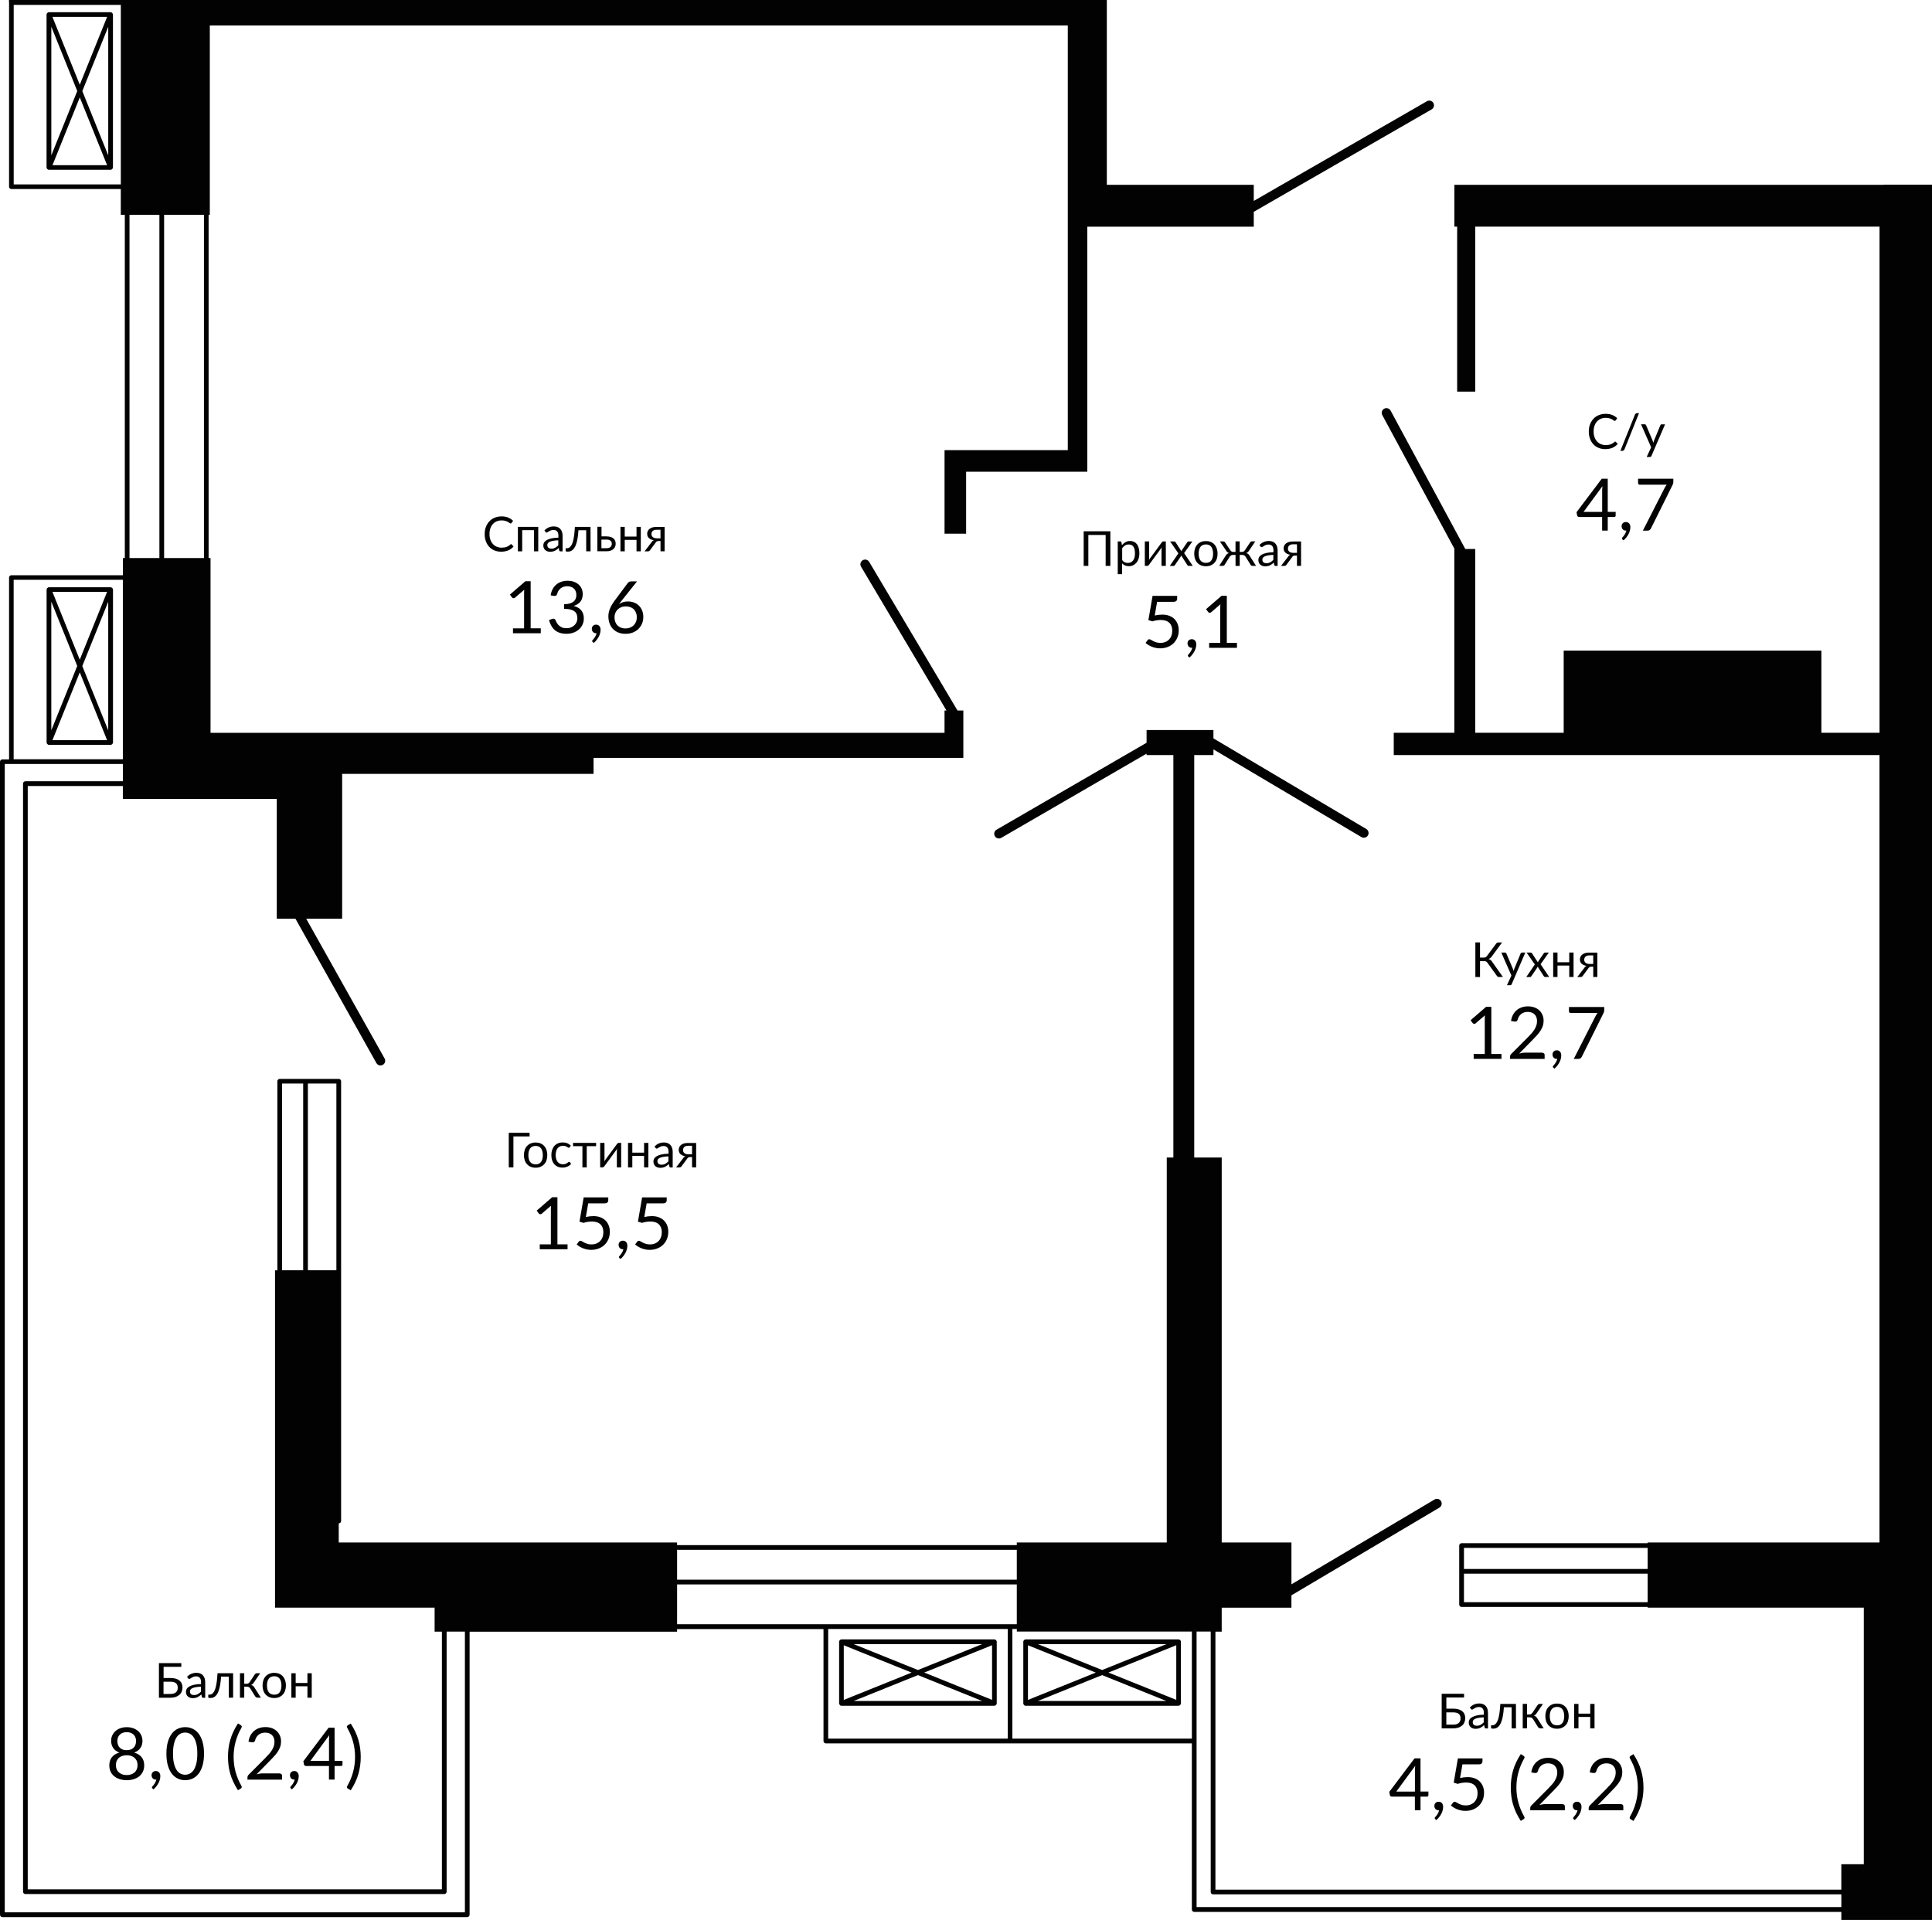 <?xml version="1.0" encoding="UTF-8"?>
<!DOCTYPE svg PUBLIC "-//W3C//DTD SVG 1.1//EN" "http://www.w3.org/Graphics/SVG/1.1/DTD/svg11.dtd">
<!-- Creator: CorelDRAW -->
<svg xmlns="http://www.w3.org/2000/svg" xml:space="preserve" width="127.002mm" height="126.237mm" version="1.1" style="shape-rendering:geometricPrecision; text-rendering:geometricPrecision; image-rendering:optimizeQuality; fill-rule:evenodd; clip-rule:evenodd"
viewBox="0 0 27303.17 27138.71"
 xmlns:xlink="http://www.w3.org/1999/xlink"
 xmlns:xodm="http://www.corel.com/coreldraw/odm/2003">
 <defs>
  <style type="text/css">
   <![CDATA[
    .fil0 {fill:#020202;fill-rule:nonzero}
   ]]>
  </style>
 </defs>
 <g id="Слой_x0020_1">
  <g id="_2502965139072">
   <g>
    <path class="fil0" d="M128.69 34.33c0,0.67 -0.67,1.12 -0.67,1.78l0 2602.92c0,18.1 14.75,33.06 33.06,33.06l1545.94 0 0 364.09 56.95 0 0 4852.03 -27.26 0 0 242.8 -1575.65 0c-18.1,0 -33.06,14.75 -33.06,33.06l0 2569.86 -94.48 0c-18.1,0 -33.52,14.75 -33.52,33.52l0 16297.5c0,18.1 14.75,33.52 33.52,33.52l6569.31 0c18.1,0 33.52,-14.75 33.52,-33.52l0 -4001 2932.17 0 0 -37.08 2069.29 0 0 1583.02c0,18.1 14.75,33.06 33.06,33.06l2602.71 0 2569.86 0 0 2348.51c0,18.1 14.75,33.52 33.52,33.52l5119.19 0 66.56 0 3959.01 0 0 113.7 284.79 0 66.56 0 42.22 0 887.9 0 0 -24528.67 -682.61 0 0 2.24 -6067.39 0 0 591.03 39.32 0 0 2332.2 255.98 0 0 -2332.2 5713.12 0 0 7154.53 -821.77 0 0 -1161.53 -3641.59 0 0 1161.53 -1249.76 0 0 -2598.24 -141.18 0 -1055.2 -1955.61c-17.65,-32.4 -57.85,-44.22 -90.46,-27.26 -32.4,17.65 -44.22,57.85 -27.26,90.46l1021.02 1892.38 -2.9 0 0 2598.24 -855.95 0 0 315.16 6864.37 0 0 8345.77 0 924.98 0 1859.32 -221.37 0 -3055.7 0 0 10.28 -2628.61 0c-18.1,0 -33.52,14.75 -33.52,33.52l0 833.83c0,18.1 14.75,33.52 33.52,33.52l2628.61 0 0 10.28 3055.7 0 0 3626.18 -318.09 0 0 360.07 -8844.98 0 0 -3647.18 88.68 0 0 -338.86 985.29 0 0 -174.67 2090.96 -1239.48c31.71,-18.77 42.22,-59.64 23.45,-91.58 -18.77,-31.71 -59.64,-42.22 -91.58,-23.45l-2022.62 1199.04 0 -591.03 -985.29 0 0 -5441.72 -388.43 0 0 -5688.57 271.39 0 0 -80.85 2091.63 1239.93c10.73,6.26 22.34,9.16 34.18,9.16 22.79,0 44.89,-11.39 57.4,-32.4 18.77,-31.71 8.49,-72.81 -23.45,-91.58l-2159.76 -1280.35 0 -118.15 -944.85 0 0 179.81 -2120.01 1228.75c-31.71,18.1 -42.67,59.18 -24.36,90.92 12.51,21.67 34.61,33.52 57.85,33.52 11.39,0 22.79,-2.9 33.52,-9.16l2052.76 -1189.89 0 19.89 378.84 0 0 5688.57 -93.37 0 0 5441.72 -2119.34 0 0 37.08 -4800.88 0 0 -37.08 -3426.5 0 -1354.97 0 0 -270.73c18.1,0 33.52,-14.75 33.52,-33.52l0 -6215.25c0,-18.1 -14.75,-33.52 -33.52,-33.52l-833.83 0c-18.1,0 -33.52,14.75 -33.52,33.52l0 2672.17 -33.06 0 0 3847.54 0 920.96 900.41 0 1354.97 0 0 338.86 102.98 0 0 3643.16 -5852.96 0 0 -15596.12 1344.01 0 0 183.17 1239.93 0 935.24 0 0 1692.69 264.02 0 1143.88 2040.25c12.51,21.67 34.61,34.18 57.85,34.18 10.73,0 22.34,-2.9 32.4,-8.49 32.4,-18.1 43.77,-58.52 25.45,-90.92l-1107.46 -1974.81 507.94 0 0 -2047.19 3552.91 0 0 -226.27 5225.73 0 0 -39.32 0 -315.16 0 -315.16 -82.42 0 -1247.97 -2100.79c-18.77,-31.71 -59.64,-42.22 -91.58,-23.45 -31.71,18.77 -42.22,59.64 -23.45,91.58l1207.54 2032.9 -27.93 0 0 315.16 -8680.16 0 -1692.69 0 0 -2470.24 -27.26 0 0 -4852.03 16.98 0 0 -2676.86 12125.19 0 0 2253.58 0 354.27 0 236.78 0 3158.67 -1436.94 0 -304.91 0 0 304.91 0 875.84 304.91 0 0 -875.84 1436.94 0 275.41 0 0 -304.91 0 -3158.67 275.41 0 2077.33 0 0 -209.97 2513.58 -1447.65c31.71,-18.1 42.67,-59.18 24.36,-90.92 -18.1,-31.71 -59.18,-43.34 -90.92,-24.36l-2447.02 1409.02 0 -227.62 -118.15 0 -383.98 0 -1574.53 0 0 -2612.53 -13935.81 0 -1513.56 0 -65.44 0 0 32.4c0.67,1.12 1.12,1.12 1.12,2.24l0.45 -0.45 0.3 0.15zm23155.62 22612.38l-2595.55 0 0 -402.73 2595.55 0 0 402.73zm0 -469.31l-2595.55 0 0 -297.97 2595.55 0 0 297.97zm-6374.08 885l199.7 0 0 3680.91c0,18.1 14.75,33.52 33.52,33.52l8878.5 0 0 179.81 -9111.69 0 0 -3894 -0.02 -0.24zm-2668.81 1513.56l-2537.48 0 0 -1550.63 2537.48 0 0 1550.63zm2602.26 -1513.56l0 1513.56 -2536.82 0 0 -1550.63 63.2 0 0 37.08 2473.83 0 -0.21 0 0 -0.02zm-7274.92 -1155.94l4800.67 0 0 422.61 -4800.67 0 0 -422.61zm0 816.87l0 -327.68 4800.67 0 0 327.68 0 235.43 -4800.67 0 0 -235.43zm-5284.25 -4768.27l-297.97 0 0 -2639.34 297.97 0 0 2639.34zm469.29 0l-402.73 0 0 -2639.34 402.73 0 0 2639.34zm-3017.5 -6912.18l-1377.07 0c-18.1,0 -33.52,14.75 -33.52,33.52l0 15662.68c0,18.1 14.75,33.52 33.52,33.52l5919.07 0c18.1,0 33.52,-14.75 33.52,-33.52l0 -3676.22 258.22 0 0 3967.93 -6502.75 0 0 -16231.61 1669.47 0 0 243.47 -0.67 0 0 0 0.21 0.24zm0 -685.51l0 374.82 -1543.25 0 0 -2536.82 1543.25 0c0,0 0,2161.99 0,2161.99l0 0zm582.99 -7321.62l563.13 0 0 4852.03 -563.13 0c0,0 0,-4852.03 0,-4852.03zm-489.17 0l422.61 0 0 4852.03 -422.61 0 0 -4852.03zm-1636.4 -2966.8l1513.56 0 0 2537.48 -1513.56 0 0 -2537.48z"/>
    <path class="fil0" d="M11872.13 24105.33c5.59,4.02 11.85,5.59 18.77,5.59l2162.66 0c4.47,0 8.04,-3.57 11.85,-5.14 2.24,-1.12 4.47,0.67 6.26,-0.67 1.12,-0.67 0.67,-1.78 1.12,-2.9 8.04,-6.26 13.18,-14.3 13.18,-25.02l0 -870.92c0,-10.73 -5.59,-18.77 -13.18,-25.02 -0.67,-0.67 -0.67,-2.24 -1.12,-2.9 -1.78,-1.12 -4.47,0 -6.26,-0.67 -4.02,-1.78 -7.37,-5.14 -11.85,-5.14l-2162.66 0c-4.47,0 -8.04,3.57 -11.85,5.14 -2.24,1.12 -4.47,-0.67 -6.26,0.67 -1.12,0.67 -0.67,1.78 -1.12,2.9 -8.04,6.26 -13.18,14.3 -13.18,25.02l0 870.92c0,10.73 5.59,18.77 13.18,25.02 0,0.67 0,2.24 0.67,2.9l-0.21 0.21zm190.99 -61.44l908.88 -366.33 908.88 366.33 -1818 0 0.21 0 0.02 0zm1956.71 -16.08l-958.48 -386.22 958.48 -386.22 0 772.41 0 -0.21 0 0.24zm-138.71 -788.28l-908.88 366.33 -908.88 -366.33 1818 0 -0.21 0 -0.02 0zm-1956.73 16.53l958.48 386.22 -958.48 386.22 0 -772.41 0 0.21 0 -0.24z"/>
    <path class="fil0" d="M14475.05 24105.33c5.59,4.02 11.85,5.59 18.77,5.59l2162.66 0c4.47,0 8.04,-3.57 11.85,-5.14 2.24,-1.12 4.47,0.67 6.26,-0.67 1.12,-0.67 0.67,-1.78 1.12,-2.9 8.04,-6.26 13.18,-14.3 13.18,-25.02l0 -870.92c0,-10.73 -5.59,-18.77 -13.18,-25.02 -0.67,-0.67 -0.67,-2.24 -1.12,-2.9 -1.78,-1.12 -4.47,0 -6.26,-0.67 -4.02,-1.78 -7.37,-5.14 -11.85,-5.14l-2162.66 0c-4.47,0 -8.04,3.57 -11.85,5.14 -2.24,1.12 -4.47,-0.67 -6.26,0.67 -1.12,0.67 -0.67,1.78 -1.12,2.9 -8.04,6.26 -13.18,14.3 -13.18,25.02l0 870.92c0,10.73 5.59,18.77 13.18,25.02 0,0.67 0,2.24 0.67,2.9l-0.21 0.21zm190.99 -61.44l908.88 -366.33 908.88 366.33 -1818 0 0.21 0 0.02 0zm1957.16 -16.08l-958.48 -386.22 958.48 -386.22 0 772.41 0 -0.21 0 0.24zm-138.71 -788.28l-908.88 366.33 -908.88 -366.33 1818 0 -0.21 0 -0.02 0zm-1957.39 16.53l958.48 386.22 -958.48 386.22 0 -772.41 0 0.21 0 -0.24z"/>
    <path class="fil0" d="M1590.42 186.88c-0.67,-1.12 -1.78,-0.67 -2.9,-1.12 -6.26,-8.04 -14.3,-13.18 -25.02,-13.18l-870.92 0c-10.73,0 -18.77,5.59 -25.02,13.18 -0.67,0.67 -2.24,0.67 -2.9,1.12 -1.12,1.78 0,4.47 -0.67,6.26 -1.78,4.02 -5.14,7.37 -5.14,11.85l0 2162.66c0,4.47 3.57,8.04 5.14,11.85 1.12,2.24 -0.67,4.47 0.67,6.26 0.67,1.12 1.78,0.67 2.9,1.12 6.26,8.04 14.3,13.18 25.02,13.18l870.92 0c10.73,0 18.77,-5.59 25.02,-13.18 0.67,-0.67 2.24,-0.67 2.9,-1.12 1.12,-1.78 0,-4.47 0.67,-6.26 1.78,-4.02 5.14,-7.37 5.14,-11.85l0 -2161.99c0,-4.47 -3.57,-8.04 -5.14,-11.85 -0.67,-2.24 1.12,-4.47 -0.67,-6.92zm-76.83 52.26l-386.22 958.48 -386.22 -958.48 772.41 0 -0.21 0 0.24 0zm-788.28 138.73l366.33 908.88 -366.33 908.88 0 -1818 0 0.21 0 0.02zm16.08 1957.37l386.22 -958.48 386.22 958.48 -772.41 0 0.21 0 -0.24 0zm788.28 -138.71l-366.33 -908.88 366.33 -908.88 0 1818 0 -0.21 0 -0.02z"/>
    <path class="fil0" d="M664.34 10514.17c0.67,1.12 1.78,0.67 2.9,1.12 6.26,8.04 14.3,13.18 25.02,13.18l870.92 0c10.73,0 18.77,-5.59 25.02,-13.18 0.67,-0.67 2.24,-0.67 2.9,-1.12 1.12,-1.78 0,-4.47 0.67,-6.26 1.78,-4.02 5.14,-7.37 5.14,-11.85l0 -2162.66c0,-4.47 -3.57,-8.04 -5.14,-11.85 -1.12,-2.24 0.67,-4.47 -0.67,-6.26 -0.67,-1.12 -1.78,-0.67 -2.9,-1.12 -6.26,-8.04 -14.3,-13.18 -25.02,-13.18l-870.92 0c-10.73,0 -18.77,5.59 -25.02,13.18 -0.67,0.67 -2.24,0.67 -2.9,1.12 -1.12,1.78 0,4.47 -0.67,6.26 -1.78,4.02 -5.14,7.37 -5.14,11.85l0 2162.66c0,4.47 3.57,8.04 5.14,11.85 0.67,2.24 -0.67,4.47 0.67,6.26zm76.83 -51.83l386.22 -958.48 386.22 958.48 -772.41 0 0.21 0 -0.24 0zm788.28 -138.71l-366.33 -908.88 366.33 -908.88 0 1818 0 -0.21 0 -0.02zm-16.08 -1957.39l-386.22 958.48 -386.22 -958.48 772.41 0 -0.21 0 0.24 0zm-788.28 138.71l366.33 908.88 -366.33 908.88 0 -1818 0 0.21 0 0.02z"/>
   </g>
  </g>
  <g id="_2502965075472">
   <g>
    <path class="fil0" d="M7222.25 7691.67c3.57,0 6.92,1.78 9.82,4.47l26.14 28.59c-19.89,23.45 -44.22,41.56 -72.81,54.05 -28.59,12.51 -63.2,19.43 -103.43,19.43 -35.3,0 -67.01,-6.26 -95.6,-18.1 -28.59,-11.85 -52.93,-29.04 -73.27,-51.14 -20.55,-22.34 -35.97,-48.48 -47.12,-79.07 -11.39,-30.59 -16.53,-64.11 -16.53,-101.19 0,-37.08 5.59,-70.36 17.65,-101.19 11.85,-30.59 27.93,-56.95 48.91,-79.07 21,-22.34 46.01,-39.32 75.72,-51.14 29.71,-11.85 62.09,-18.1 97.17,-18.1 34.61,0 65.44,5.59 92.03,16.53 26.81,10.73 50.03,26.14 70.36,45.58l-21.67 30.16c-1.12,2.24 -3.57,4.02 -5.14,5.59 -2.24,1.78 -5.14,2.24 -8.49,2.24 -4.02,0 -9.16,-2.24 -14.75,-6.92 -5.59,-4.47 -13.63,-9.82 -23.45,-14.75 -9.82,-5.59 -21.67,-10.28 -35.97,-14.75 -14.3,-4.47 -31.71,-6.92 -52.93,-6.92 -25.02,0 -48.48,4.47 -69.46,13.18 -21,8.49 -38.63,21.67 -54.05,37.97 -15.41,16.53 -26.81,37.08 -35.3,60.99 -8.49,23.91 -12.51,50.48 -12.51,80.85 0,30.59 4.47,57.4 13.18,81.31 8.49,23.91 20.55,43.77 35.97,60.3 15.41,16.53 33.06,29.04 53.38,37.54 20.55,8.49 42.67,13.18 66.56,13.18 14.75,0 27.93,-1.12 39.32,-2.9 11.85,-1.78 22.79,-4.47 32.4,-8.04 9.82,-3.35 19.43,-8.49 27.93,-13.63 8.49,-5.14 16.98,-11.85 25.45,-19.89 2.24,-2.9 6.26,-4.69 10.28,-4.69l0.21 0.21 0 -0.67z"/>
    <polygon class="fil0" points="7606.66,7793.07 7545.91,7793.07 7545.91,7493.75 7379.73,7493.75 7379.73,7793.07 7318.97,7793.07 7318.97,7447.3 7606.66,7447.3 "/>
    <path class="fil0" d="M7693.77 7495.99c19.43,-18.1 39.75,-32.4 62.09,-41.56 22.34,-9.16 46.69,-13.63 73.27,-13.63 19.43,0 36.42,3.57 51.83,9.82 14.75,6.26 27.93,15.41 37.97,26.81 10.28,11.39 18.1,25.02 23.45,41.56 5.14,16.08 8.04,34.18 8.04,53.38l0 221.37 -26.81 0c-5.59,0 -10.28,-1.12 -13.63,-2.9 -3.57,-1.78 -5.59,-5.59 -7.37,-11.39l-6.92 -33.06c-9.16,8.49 -18.1,16.08 -26.81,22.34 -8.49,6.26 -17.65,11.85 -27.26,16.53 -9.82,4.47 -19.89,8.04 -30.59,10.28 -10.73,2.24 -22.79,3.57 -35.97,3.57 -13.63,0 -26.14,-1.78 -37.97,-5.59 -11.85,-4.02 -22.34,-9.82 -30.59,-16.98 -8.49,-7.37 -16.08,-16.98 -21,-28.59 -5.14,-11.39 -7.37,-25.02 -7.37,-40.87 0,-13.63 4.02,-26.81 11.39,-39.32 7.37,-12.51 19.89,-23.91 36.42,-33.52 16.98,-9.82 38.63,-17.65 65.89,-23.91 27.26,-6.26 60.3,-9.82 99.62,-10.73l0 -26.81c0,-26.81 -5.59,-47.12 -17.65,-60.99 -11.85,-13.63 -28.59,-20.55 -50.48,-20.55 -14.75,0 -27.26,1.78 -37.54,5.59 -10.28,4.02 -18.77,8.04 -26.14,12.51 -7.37,4.47 -13.63,9.16 -19.43,12.51 -5.14,4.02 -10.73,5.59 -16.08,5.59 -4.02,0 -7.37,-1.12 -10.73,-3.57 -2.9,-2.24 -5.59,-4.47 -7.37,-8.04l-11.85 -19.89 -0.21 0 -0.19 0.04zm196.34 141.18c-27.93,1.12 -51.83,2.9 -71.7,6.92 -19.89,3.57 -35.97,8.04 -48.48,13.63 -12.51,5.59 -21.67,12.51 -26.81,19.89 -5.59,8.04 -8.49,16.53 -8.49,26.14 0,9.16 1.78,16.98 4.47,23.45 2.9,6.92 6.92,11.85 11.85,16.08 5.14,4.02 11.39,7.37 18.1,9.16 6.92,1.78 14.3,2.9 22.34,2.9 10.73,0 20.55,-1.12 29.71,-3.57 9.16,-2.24 16.98,-5.14 25.02,-9.82 8.04,-4.02 15.41,-9.16 22.79,-14.75 7.37,-5.59 14.3,-11.85 21,-19.43l0 -70.36 0 0 0 -0.21 0.19 -0.02z"/>
    <path class="fil0" d="M8345.13 7793.07l-60.99 0 0 -297.97 -109.23 0c-2.9,43.77 -6.92,81.97 -12.51,113.7 -5.59,31.71 -11.85,59.18 -19.89,81.31 -7.37,22.34 -16.08,40.44 -25.45,54.73 -9.82,14.3 -19.43,25.02 -29.71,32.4 -10.28,8.04 -21,13.18 -31.71,16.08 -10.73,2.9 -22.34,4.02 -33.06,4.02 -19.43,0 -29.04,-2.9 -29.04,-9.16l0 -38.63 17.65 0c8.04,0 15.41,-1.12 23.45,-4.02 8.04,-2.9 16.08,-8.04 23.45,-16.08 7.37,-8.04 14.75,-18.77 22.34,-32.4 7.37,-13.63 13.63,-32.4 19.43,-54.73 5.59,-22.34 10.73,-49.6 14.75,-81.31 4.02,-31.71 7.37,-69.91 9.82,-113.7l220.68 0 0.67 345.78 0 0 -0.21 0 -0.43 -0.02z"/>
    <path class="fil0" d="M8573.18 7582.43c23.91,0 43.77,2.9 60.3,8.49 16.53,5.59 29.71,13.18 39.32,22.79 9.82,9.61 16.98,20.55 21.67,33.06 4.47,12.51 6.26,25.45 6.26,38.63 0,15.41 -2.9,29.71 -8.04,42.67 -5.59,13.18 -13.63,24.36 -24.36,33.52 -10.73,9.16 -23.91,16.98 -39.75,22.34 -16.08,5.14 -33.52,8.04 -54.05,8.04l-132.45 0 0 -345.78 58.52 0 0 135.35 72.81 0 0 1.12 0 0 0 -0.21 -0.24 -0.02zm1.12 165.97c12.51,0 22.79,-1.78 31.71,-4.47 9.16,-2.9 16.53,-7.37 22.34,-13.18 5.59,-5.59 10.28,-11.85 13.18,-19.89 2.9,-7.37 4.47,-16.08 4.47,-24.36 0,-8.04 -1.12,-16.08 -4.02,-22.79 -2.9,-6.92 -6.92,-13.63 -12.51,-18.77 -5.59,-5.14 -13.63,-9.82 -22.79,-13.18 -9.16,-3.57 -20.55,-4.47 -34.18,-4.47l-73.27 0 0 121.74 75.05 0 0 -0.67 0 -0.21 0.02 0.24z"/>
    <polygon class="fil0" points="9055.88,7447.3 9055.88,7793.07 8995.34,7793.07 8995.34,7631.36 8828.95,7631.36 8828.95,7793.07 8768.19,7793.07 8768.19,7447.3 8828.95,7447.3 8828.95,7584.67 8995.34,7584.67 8995.34,7447.3 "/>
    <path class="fil0" d="M9392.29 7447.3l0 345.78 -57.85 0 0 -145.63 -26.81 0c-6.26,0 -11.85,0.67 -16.08,1.78 -4.02,1.12 -8.04,2.24 -10.73,4.47 -2.9,2.24 -5.59,4.02 -8.04,6.92 -2.24,2.9 -4.47,6.26 -7.37,9.82l-75.72 101.86c-4.02,7.37 -8.49,12.51 -14.3,16.08 -5.59,3.57 -13.63,5.14 -24.36,5.14l-42.22 0 100.07 -130.21c8.04,-13.63 18.77,-22.79 32.4,-27.26 -17.65,-2.24 -32.4,-6.26 -44.22,-12.51 -11.85,-5.59 -22.34,-13.18 -29.71,-21 -7.37,-8.04 -13.18,-16.98 -16.53,-26.81 -3.35,-9.82 -5.14,-19.89 -5.14,-29.71 0,-11.85 2.24,-23.91 6.92,-35.3 4.47,-11.39 11.85,-22.34 22.34,-31.28 10.28,-9.16 23.45,-16.53 39.75,-22.79 16.53,-5.59 35.97,-8.49 59.18,-8.49l118.15 0 0 -0.67 0 0 0 0.21 0.26 -0.41zm-58.09 161.49l0 -120.63 -57.85 0c-13.18,0 -23.91,1.78 -33.06,5.59 -9.16,4.02 -16.08,8.49 -21.67,14.3 -5.14,5.59 -9.16,12.51 -11.39,19.43 -2.24,6.92 -3.57,14.3 -3.57,21.67 0,18.77 6.92,33.06 20.55,43.77 13.63,10.73 32.4,16.08 55.85,16.08l51.14 0 0 0 0 0 0 -0.21z"/>
   </g>
   <g>
    <path class="fil0" d="M7642.39 8881.55l0 69.46 -392.9 0 0 -69.46 157.02 0 0 -499.9c0,-14.75 0.67,-30.16 1.78,-45.58l-130.21 111.9c-4.47,4.02 -9.16,6.26 -13.18,6.92 -4.47,1.12 -8.49,1.12 -12.51,0 -4.02,-0.67 -7.37,-2.24 -10.28,-4.02 -2.9,-1.78 -5.59,-4.47 -7.37,-6.92l-28.59 -39.32 218.47 -188.97 74.6 0 0 665.65 143.39 0 0 0 -0.21 -0.21 0 0.45z"/>
    <path class="fil0" d="M7782 8415.84c4.47,-33.52 14.3,-63.2 27.93,-88.68 13.63,-25.45 30.59,-47.12 51.83,-64.77 21,-17.65 44.89,-30.59 72.15,-39.75 27.26,-9.16 56.28,-13.63 87.56,-13.63 31.28,0 59.64,4.47 85.78,13.18 26.14,9.16 48.91,21.67 67.68,37.97 18.77,16.53 33.52,36.42 44.22,59.18 10.73,23.45 16.08,48.91 16.08,77.29 0,23.45 -2.9,43.77 -9.16,62.09 -5.59,18.1 -14.3,34.18 -25.45,47.79 -11.39,13.63 -24.36,25.02 -40.44,34.61 -16.08,9.82 -33.06,17.65 -52.93,23.45 47.79,12.51 83.54,33.52 107.45,63.2 23.91,29.71 35.97,67.01 35.97,111.9 0,33.52 -6.26,64.11 -19.43,90.92 -13.18,26.81 -30.16,50.03 -52.26,68.79 -22.34,18.77 -47.79,33.52 -77.29,43.77 -29.47,10.28 -61.42,15.41 -94.94,15.41 -38.63,0 -72.15,-5.14 -100.07,-14.75 -27.93,-9.82 -51.14,-23.45 -69.91,-40.44 -19.43,-16.98 -34.61,-37.54 -47.12,-60.99 -12.51,-23.45 -22.79,-48.91 -31.28,-76.17l39.32 -16.53c10.28,-4.47 20.55,-5.59 30.16,-3.57 9.82,2.24 16.98,8.04 21,16.98 4.47,9.82 10.28,21 16.53,34.18 6.92,13.18 16.08,26.14 27.26,37.97 11.39,12.51 26.14,22.79 44.22,31.28 17.65,8.49 40.87,13.18 68.34,13.18 25.45,0 47.79,-4.02 67.01,-12.51 19.43,-8.49 35.3,-19.43 48.48,-32.4 13.18,-13.18 22.34,-28.59 29.04,-44.22 6.26,-16.53 9.82,-32.4 9.82,-48.48 0,-19.89 -2.24,-37.97 -8.04,-54.05 -5.14,-16.53 -14.75,-30.59 -28.59,-42.67 -13.63,-11.85 -33.06,-21.67 -57.4,-28.59 -24.36,-6.92 -55.85,-10.28 -93.82,-10.28l0 -65.89c31.28,-0.67 57.85,-4.02 80.19,-10.28 22.34,-6.26 39.75,-15.41 53.38,-26.81 13.63,-11.39 23.91,-25.02 30.16,-40.44 6.26,-16.08 9.82,-33.06 9.82,-52.26 0,-21 -3.57,-39.75 -10.28,-55.16 -6.92,-16.08 -16.08,-28.59 -27.26,-38.63 -11.39,-10.28 -25.45,-17.65 -40.87,-22.79 -16.08,-5.14 -33.06,-8.04 -51.14,-8.04 -18.1,0 -35.97,2.9 -51.14,8.04 -16.08,5.59 -30.16,13.18 -42.22,22.79 -11.85,9.61 -22.34,21 -30.59,34.61 -8.04,13.18 -14.3,27.93 -17.65,43.77 -4.47,11.85 -10.28,19.89 -16.53,23.91 -6.92,4.02 -16.53,5.14 -29.04,3.57l-46.01 -7.37 -0.21 0.21 -0.3 0.11z"/>
    <path class="fil0" d="M8375.72 9075.21c-2.9,-2.24 -4.47,-4.47 -5.59,-6.92 -1.12,-2.24 -1.78,-4.47 -1.78,-8.04 0,-2.24 0.67,-4.47 2.24,-7.37 1.78,-2.9 3.57,-4.47 5.14,-6.92 3.57,-4.02 8.04,-8.49 13.18,-14.75 5.14,-6.26 10.73,-13.63 16.08,-21.67 5.59,-8.49 10.28,-17.65 15.41,-27.93 4.47,-10.28 8.04,-20.55 10.28,-31.71 -1.12,0.67 -2.24,0.67 -3.57,0.67 -1.12,0 -2.24,0 -3.57,0 -17.65,0 -32.4,-5.59 -43.34,-17.65 -10.73,-11.85 -16.53,-26.81 -16.53,-45.58 0,-16.08 5.59,-29.71 16.53,-40.87 10.73,-11.39 25.45,-16.98 44.22,-16.98 10.28,0 19.43,1.78 27.26,5.59 8.04,4.02 14.3,9.16 19.89,15.41 5.14,6.92 9.16,14.3 11.85,22.79 2.9,8.49 4.02,18.1 4.02,28.59 0,15.41 -2.24,31.28 -6.26,47.79 -4.02,16.53 -10.73,33.06 -18.77,48.91 -8.04,15.87 -18.77,31.71 -30.59,47.12 -11.85,15.41 -25.45,29.71 -40.87,42.67l-15.41 -13.18 0.21 -0.21 -0.02 0.24z"/>
    <path class="fil0" d="M8784.04 8492.43c-6.26,8.04 -12.51,16.08 -18.77,23.91 -6.26,8.04 -11.85,15.41 -16.98,22.79 17.65,-11.85 36.42,-21 57.4,-27.93 21,-6.26 43.77,-9.82 68.34,-9.82 29.71,0 57.4,5.14 84.21,14.75 26.81,9.82 49.6,23.91 68.79,42.67 19.89,18.77 35.3,41.56 46.69,68.79 11.39,27.26 17.65,57.85 17.65,92.7 0,33.52 -6.26,65.44 -18.1,94.48 -12.51,29.04 -29.71,54.05 -51.14,75.72 -22.34,21.67 -48.48,37.97 -79.52,50.48 -30.59,12.51 -64.77,18.1 -102.53,18.1 -37.08,0 -70.36,-5.59 -100.07,-17.65 -30.16,-11.85 -55.85,-28.59 -76.83,-50.03 -21,-21.67 -37.08,-47.79 -48.48,-79.07 -11.39,-31.28 -16.98,-65.44 -16.98,-103.43 0,-31.71 6.92,-66.56 21,-102.53 14.3,-36.42 37.08,-75.05 67.68,-116.61l186.52 -250.39c4.47,-6.26 11.39,-11.39 19.89,-15.41 8.49,-4.02 18.1,-6.26 29.04,-6.26l80.85 0 -218.47 274.08 -0.21 0 0.02 0.64zm53.4 390.9c24.36,0 46.69,-4.02 66.56,-11.85 19.89,-8.04 37.08,-18.77 51.14,-33.06 14.3,-14.3 25.02,-30.59 33.06,-49.6 7.37,-19.43 11.39,-39.75 11.39,-62.54 0,-23.91 -4.02,-45.58 -11.39,-64.77 -7.37,-19.43 -18.1,-35.97 -31.71,-48.91 -13.63,-13.63 -30.16,-23.91 -49.6,-30.59 -19.43,-7.37 -40.44,-10.73 -63.2,-10.73 -24.36,0 -46.69,4.02 -66.56,12.51 -19.89,8.49 -36.42,19.89 -50.48,33.52 -13.63,14.3 -24.36,30.59 -31.71,48.91 -7.37,18.77 -10.73,37.97 -10.73,57.85 0,23.45 3.57,44.89 10.28,64.11 6.92,19.43 16.98,36.42 30.16,50.03 13.18,13.63 29.04,25.02 48.48,32.4 18.77,8.49 40.44,12.51 65.01,12.51l0 0.21 -0.71 0z"/>
   </g>
  </g>
  <g id="_2502965090928">
   <g>
    <polygon class="fil0" points="7483.8,16064.01 7255.75,16064.01 7255.75,16500.92 7189.85,16500.92 7189.85,16011.75 7484.49,16011.75 "/>
    <path class="fil0" d="M7569.81 16149.34c25.02,0 47.79,4.02 68.34,12.51 20.55,8.49 37.54,20.55 51.83,35.97 14.3,15.41 25.02,34.18 33.06,56.28 7.37,22.34 11.39,46.69 11.39,73.27 0,27.26 -4.02,51.83 -11.39,73.93 -7.37,21.67 -18.77,40.44 -33.06,55.85 -14.3,15.41 -31.71,27.26 -51.83,35.97 -19.89,8.49 -43.34,12.51 -68.34,12.51 -25.45,0 -48.48,-4.02 -68.79,-12.51 -20.55,-8.49 -37.54,-19.89 -52.26,-35.97 -14.75,-16.08 -25.45,-34.18 -33.06,-55.85 -7.37,-21.67 -11.39,-46.69 -11.39,-73.93 0,-27.26 4.02,-51.83 11.39,-73.27 7.37,-22.34 18.77,-40.44 33.06,-56.28 14.3,-15.41 31.71,-27.26 52.26,-35.97 20.55,-8.04 43.34,-12.51 68.79,-12.51zm0 308.91c34.18,0 59.64,-11.39 76.17,-34.18 16.98,-22.79 25.02,-54.73 25.02,-95.6 0,-40.87 -8.49,-73.27 -25.02,-96.27 -16.53,-22.79 -42.22,-34.61 -76.17,-34.61 -16.98,0 -32.4,2.9 -45.58,9.16 -13.18,5.59 -23.45,14.3 -31.71,25.45 -8.49,11.39 -14.75,25.02 -19.43,40.87 -4.02,16.53 -6.26,34.61 -6.26,55.16 0,40.87 8.49,72.81 25.45,95.6 17.2,22.79 42.67,34.18 77.5,34.18l-0.21 0 0.24 0.24z"/>
    <path class="fil0" d="M8051.4 16216.56c-1.78,2.24 -3.57,4.47 -5.59,5.59 -1.78,1.12 -4.47,2.24 -7.37,2.24 -3.57,0 -7.37,-1.78 -11.39,-4.47 -4.02,-2.9 -9.16,-6.26 -15.41,-9.82 -6.26,-3.57 -13.63,-6.92 -22.34,-9.82 -8.49,-2.9 -19.43,-4.47 -32.4,-4.47 -16.98,0 -31.71,2.9 -44.89,9.16 -13.18,6.26 -23.91,14.75 -32.4,26.14 -8.49,11.39 -15.41,25.02 -19.89,41.56 -4.47,16.08 -6.92,34.18 -6.92,54.05 0,21 2.24,39.75 7.37,55.85 5.14,16.08 11.39,30.16 20.55,40.87 8.49,10.73 19.43,19.43 31.71,25.02 12.51,5.59 26.14,8.49 41.56,8.49 14.75,0 26.81,-1.78 36.42,-5.14 9.61,-3.57 17.65,-7.37 23.91,-11.85 6.26,-4.47 11.39,-8.04 16.08,-11.85 4.02,-3.57 8.49,-5.14 12.51,-5.14 5.14,0 9.16,1.78 11.39,5.59l16.98 22.34c-7.37,9.16 -16.08,16.98 -25.45,23.91 -9.82,6.92 -19.89,11.85 -30.59,16.53 -10.73,4.47 -22.79,7.37 -34.61,9.82 -11.85,2.24 -24.36,2.9 -37.08,2.9 -21.67,0 -41.56,-4.02 -60.3,-11.85 -18.77,-8.04 -34.61,-19.43 -48.48,-34.61 -13.63,-15.41 -24.36,-33.52 -31.71,-55.85 -8.04,-22.34 -11.39,-47.12 -11.39,-75.72 0,-25.45 3.57,-49.6 10.73,-71.03 7.37,-21.67 17.65,-40.44 31.28,-56.28 13.63,-15.87 30.59,-28.59 50.48,-37.08 19.89,-9.16 43.34,-13.18 69.46,-13.18 24.36,0 46.01,4.02 64.11,11.85 18.77,8.04 34.61,18.77 49.6,33.06l-15.87 23.45 0 -0.21 -0.04 -0.04z"/>
    <polygon class="fil0" points="8424.2,16201.6 8291.75,16201.6 8291.75,16500.92 8230.76,16500.92 8230.76,16201.6 8098.07,16201.6 8098.07,16154.93 8424.65,16154.93 "/>
    <path class="fil0" d="M8778.47 16154.93l0 345.78 -60.99 0 0 -234.98c0,-4.47 0,-9.82 0.67,-14.75 0.67,-5.14 1.12,-10.28 1.78,-16.08 -2.24,4.47 -4.02,8.49 -6.26,12.51 -2.24,4.02 -4.02,7.37 -6.26,10.73l-166.63 226.94c-2.24,3.57 -5.59,6.92 -9.82,10.28 -4.02,3.35 -8.04,5.14 -12.51,5.14l-36.85 0 0 -345.78 60.99 0 0 234.98c0,4.47 0,9.16 -0.67,14.3 -0.67,5.14 -1.12,10.28 -1.78,15.41 2.24,-4.47 4.02,-8.49 6.26,-11.85 2.24,-4.02 4.02,-7.37 6.26,-10.28l166.63 -226.94c2.24,-3.57 5.59,-6.92 9.82,-10.28 4.02,-3.35 8.04,-5.14 12.51,-5.14l36.85 0z"/>
    <polygon class="fil0" points="9162.88,16154.93 9162.88,16500.92 9102.12,16500.92 9102.12,16339.19 8935.94,16339.19 8935.94,16500.92 8875.19,16500.92 8875.19,16154.93 8935.94,16154.93 8935.94,16292.73 9102.12,16292.73 9102.12,16154.93 "/>
    <path class="fil0" d="M9249.99 16204.05c19.43,-18.1 39.75,-32.4 62.09,-41.56 22.34,-9.16 46.69,-13.63 73.27,-13.63 19.43,0 36.42,3.57 51.83,9.82 14.75,6.26 27.93,15.41 37.97,26.81 10.28,11.39 18.1,25.02 23.45,41.56 5.14,16.08 8.04,34.18 8.04,53.38l0 221.37 -26.81 0c-5.59,0 -10.28,-1.12 -13.63,-2.9 -3.57,-1.78 -5.59,-5.59 -7.37,-11.39l-6.92 -33.06c-9.16,8.49 -18.1,16.08 -26.81,22.34 -8.49,6.26 -17.65,11.85 -27.26,16.53 -9.82,4.47 -19.89,8.04 -30.59,10.28 -10.73,2.24 -22.79,3.57 -35.97,3.57 -13.63,0 -26.14,-1.78 -37.97,-5.59 -11.85,-4.02 -22.34,-9.82 -30.59,-16.98 -8.49,-7.37 -16.08,-16.98 -21,-28.59 -5.14,-11.39 -7.37,-25.02 -7.37,-40.87 0,-13.63 4.02,-26.81 11.39,-39.32 7.37,-12.51 19.89,-23.91 36.42,-33.52 16.53,-9.82 38.63,-17.65 65.89,-23.91 27.26,-6.26 60.3,-9.82 99.62,-10.73l0 -26.81c0,-26.81 -5.59,-47.12 -17.65,-60.99 -11.85,-13.63 -28.59,-20.55 -50.48,-20.55 -14.75,0 -27.26,1.78 -37.54,5.59 -10.28,4.02 -18.77,8.04 -26.14,12.51 -7.37,4.47 -13.63,9.16 -19.43,12.51 -5.14,4.02 -10.73,5.59 -16.08,5.59 -4.02,0 -7.37,-1.12 -10.73,-3.57 -2.9,-2.24 -5.59,-4.47 -7.37,-8.04l-11.85 -19.89 -0.21 0 -0.19 0.04zm196.34 141.18c-27.93,1.12 -51.83,2.9 -71.7,6.92 -19.89,3.57 -35.97,8.04 -48.48,13.63 -12.51,5.59 -21.67,12.51 -26.81,19.89 -5.14,7.37 -8.49,16.53 -8.49,26.14 0,9.16 1.78,16.98 4.47,23.45 2.9,6.92 6.92,11.85 11.85,16.08 5.14,4.02 11.39,7.37 18.1,9.16 6.92,1.78 14.3,2.9 22.34,2.9 10.73,0 20.55,-1.12 29.71,-3.57 9.16,-2.24 16.98,-5.14 25.02,-9.82 8.04,-4.47 15.41,-9.16 22.79,-14.75 7.37,-5.59 14.3,-11.85 21,-19.43l0 -70.36 0 0 0 -0.21 0.19 -0.02z"/>
    <path class="fil0" d="M9838.12 16154.93l0 345.78 -57.85 0 0 -145.63 -26.81 0c-6.26,0 -11.85,0.67 -16.08,1.78 -4.02,1.12 -8.04,2.24 -10.73,4.47 -2.9,2.24 -5.59,4.02 -8.04,6.92 -2.24,2.9 -4.47,6.26 -7.37,9.82l-75.72 101.86c-4.02,7.37 -8.49,12.51 -14.3,16.08 -5.59,3.57 -13.63,5.14 -24.36,5.14l-42.22 0 100.07 -130.21c8.04,-13.63 18.77,-22.79 32.4,-27.26 -17.65,-2.24 -32.4,-6.26 -44.22,-12.51 -11.85,-5.59 -22.34,-13.18 -29.71,-21 -7.37,-8.04 -13.18,-16.98 -16.53,-26.81 -3.35,-9.82 -5.14,-19.89 -5.14,-29.71 0,-11.85 2.24,-23.91 6.92,-35.3 4.47,-11.39 11.85,-22.34 22.34,-31.28 10.28,-9.16 23.45,-16.53 39.75,-22.79 16.53,-5.59 35.97,-8.49 59.18,-8.49l118.15 0 0 -0.67 0 0 0 0.21 0.26 -0.41zm-58.07 161.49l0 -120.63 -57.85 0c-13.18,0 -23.91,1.78 -33.06,5.59 -9.16,4.02 -16.08,8.49 -21.67,14.3 -5.14,5.59 -9.16,12.51 -11.39,19.43 -2.24,6.92 -3.57,14.3 -3.57,21.67 0,18.77 6.92,33.06 20.55,43.77 13.63,10.73 32.4,16.08 55.85,16.08l51.14 0 0 0 0 -0.21z"/>
   </g>
   <g>
    <path class="fil0" d="M8020.78 17588.95l0 69.46 -392.9 0 0 -69.46 157.02 0 0 -499.9c0,-14.75 0.67,-30.16 1.78,-45.58l-130.21 111.9c-4.47,4.02 -9.16,6.26 -13.18,6.92 -4.47,1.12 -8.49,1.12 -12.51,0 -4.02,-1.12 -7.37,-2.24 -10.28,-4.02 -2.9,-1.78 -5.59,-4.47 -7.37,-6.92l-28.59 -39.32 218.47 -188.97 74.6 0 0 665.65 143.39 0 -0.21 -0.21 0 0.45z"/>
    <path class="fil0" d="M8279 17202.3c37.97,-8.04 73.27,-12.51 105.21,-12.51 37.97,0 72.15,5.59 101.19,16.98 29.71,11.39 54.05,26.81 73.27,46.69 19.43,19.89 34.61,43.34 44.22,69.91 10.28,26.81 15.41,56.28 15.41,88.23 0,38.63 -6.92,73.93 -20.55,105.21 -13.63,31.28 -31.71,58.52 -55.85,80.85 -23.91,22.34 -51.83,39.32 -83.54,51.14 -31.71,11.85 -66.56,18.1 -104.09,18.1 -21.67,0 -42.22,-2.24 -62.09,-6.26 -19.89,-4.47 -37.97,-10.28 -55.85,-16.98 -16.98,-7.37 -33.06,-15.41 -47.79,-24.36 -14.75,-9.16 -27.93,-18.77 -38.63,-29.04l28.59 -38.63c6.26,-9.16 14.3,-13.18 23.91,-13.18 6.92,0 14.75,2.9 23.45,8.04 8.49,5.14 18.77,11.39 31.28,17.65 12.51,6.26 26.81,12.51 43.34,17.65 16.53,5.14 36.42,8.04 59.18,8.04 25.45,0 48.48,-4.02 68.79,-12.51 20.55,-8.04 37.97,-19.89 52.93,-35.3 14.75,-15.41 26.14,-33.52 33.52,-54.73 8.04,-21 11.85,-44.89 11.85,-71.03 0,-22.79 -3.57,-43.77 -10.28,-62.09 -6.92,-18.1 -16.53,-34.18 -30.16,-47.12 -13.63,-13.18 -30.16,-23.45 -50.48,-30.16 -20.55,-6.92 -43.77,-10.73 -70.36,-10.73 -18.1,0 -37.54,1.78 -57.4,4.47 -19.89,2.9 -40.44,8.04 -61.42,14.75l-57.4 -16.98 59.18 -343.09 347.56 0 0 39.75c0,13.18 -4.02,23.91 -11.85,31.71 -8.04,8.49 -21.67,12.51 -40.87,12.51l-230.53 0 -33.52 192.77 -0.21 0 -0.02 0.24z"/>
    <path class="fil0" d="M8754.11 17782.84c-2.9,-2.24 -4.47,-4.47 -5.59,-6.92 -1.12,-2.24 -1.78,-4.47 -1.78,-8.04 0,-2.24 0.67,-4.47 2.24,-7.37 1.78,-2.9 3.57,-4.47 5.14,-6.92 3.57,-4.02 8.04,-8.49 13.18,-14.75 5.14,-6.26 10.73,-13.63 16.08,-21.67 5.59,-8.49 10.28,-17.65 15.41,-27.93 5.14,-10.28 8.04,-20.55 10.28,-31.71 -1.12,0.67 -2.24,0.67 -3.57,0.67 -1.12,0 -2.24,0 -3.57,0 -17.65,0 -32.4,-5.59 -43.34,-17.65 -10.73,-11.85 -16.53,-26.81 -16.53,-45.58 0,-16.08 5.59,-29.71 16.53,-40.87 10.73,-11.39 25.45,-16.98 44.22,-16.98 10.28,0 19.43,1.78 27.26,5.59 8.04,4.02 14.3,9.16 19.89,15.41 5.14,6.92 9.16,14.3 11.85,22.79 2.9,8.49 4.02,18.1 4.02,28.59 0,15.41 -2.24,31.28 -6.26,47.79 -4.02,16.53 -10.73,33.06 -18.77,48.91 -8.04,15.87 -18.77,31.71 -30.59,47.12 -11.85,15.41 -25.45,29.71 -40.87,42.67l-15.41 -13.18 0.21 -0.21 -0.02 0.24z"/>
    <path class="fil0" d="M9105.03 17202.3c37.97,-8.04 73.27,-12.51 105.21,-12.51 37.97,0 72.15,5.59 101.19,16.98 29.71,11.39 54.05,26.81 73.27,46.69 19.43,19.89 34.61,43.34 44.22,69.91 10.28,26.81 15.41,56.28 15.41,88.23 0,38.63 -6.92,73.93 -20.55,105.21 -13.63,31.28 -31.71,58.52 -55.85,80.85 -23.91,22.34 -51.83,39.32 -83.54,51.14 -31.71,11.85 -66.56,18.1 -104.09,18.1 -21.67,0 -42.22,-2.24 -62.09,-6.26 -19.89,-4.47 -37.97,-10.28 -55.85,-16.98 -16.98,-7.37 -33.06,-15.41 -47.79,-24.36 -14.75,-9.16 -27.93,-18.77 -38.63,-29.04l28.59 -38.63c6.26,-9.16 14.3,-13.18 23.91,-13.18 6.92,0 14.75,2.9 23.45,8.04 8.49,5.14 18.77,11.39 31.28,17.65 12.51,6.26 26.81,12.51 43.34,17.65 16.53,5.14 36.42,8.04 59.18,8.04 25.45,0 48.48,-4.02 68.79,-12.51 20.55,-8.04 37.97,-19.89 52.93,-35.3 14.75,-15.41 26.14,-33.52 33.52,-54.73 8.04,-21 11.85,-44.89 11.85,-71.03 0,-22.79 -3.57,-43.77 -10.28,-62.09 -6.92,-18.1 -16.53,-34.18 -30.16,-47.12 -13.63,-13.18 -30.16,-23.45 -50.48,-30.16 -20.55,-6.92 -43.77,-10.73 -70.36,-10.73 -18.1,0 -37.54,1.78 -57.4,4.47 -19.89,2.9 -40.44,8.04 -61.42,14.75l-57.4 -16.98 59.18 -343.09 347.56 0 0 39.75c0,13.18 -4.02,23.91 -11.85,31.71 -8.04,8.49 -21.67,12.51 -40.87,12.51l-230.53 0 -33.52 192.77 -0.21 0 -0.02 0.24z"/>
   </g>
  </g>
  <g id="_2502965104320">
   <g>
    <polygon class="fil0" points="15691.75,7998.79 15625.19,7998.79 15625.19,7561.88 15380.6,7561.88 15380.6,7998.79 15314.71,7998.79 15314.71,7509.62 15691.75,7509.62 "/>
    <path class="fil0" d="M15855.03 7706.63c14.75,-18.1 31.28,-32.4 50.48,-43.34 19.43,-10.73 40.87,-16.53 65.44,-16.53 19.89,0 37.97,4.02 54.05,11.39 16.08,7.37 30.16,18.77 41.56,33.52 11.39,14.75 19.89,33.52 26.14,55.85 6.26,22.34 9.16,47.12 9.16,76.17 0,25.45 -3.57,49.6 -10.28,71.03 -6.92,22.34 -16.53,40.87 -29.71,56.95 -13.18,16.08 -28.59,28.59 -47.12,37.97 -18.77,9.16 -39.32,13.63 -62.54,13.63 -21,0 -39.32,-3.57 -54.73,-10.73 -15.41,-7.37 -28.59,-16.98 -40.44,-29.71l0 153 -60.99 0 0 -463.05 36.42 0c8.49,0 14.3,4.02 16.08,12.51l6.26 40.87 0 0 0.24 0.47zm2.92 209.31c11.39,14.75 23.45,25.45 36.42,31.71 13.18,6.26 27.93,9.16 44.22,9.16 32.4,0 56.95,-11.39 74.6,-34.61 16.98,-22.79 26.14,-55.85 26.14,-98.29 0,-22.79 -2.24,-42.22 -5.59,-57.85 -4.02,-16.08 -9.82,-29.71 -16.98,-39.75 -7.37,-10.28 -16.53,-17.65 -27.93,-22.79 -11.39,-5.14 -23.45,-7.37 -37.08,-7.37 -19.89,0 -37.08,4.47 -52.26,13.63 -14.75,9.16 -28.59,22.34 -40.87,38.63l0 167.75 -0.67 0 0 0 0 -0.21z"/>
    <path class="fil0" d="M16475.55 7653.01l0 345.78 -60.99 0 0 -234.98c0,-4.47 0,-9.82 0.67,-14.75 0.67,-5.14 1.12,-10.28 1.78,-16.08 -2.24,4.47 -4.02,8.49 -6.26,12.51 -2.24,4.02 -4.02,7.37 -6.26,10.73l-166.63 226.94c-2.24,3.57 -5.59,6.92 -9.82,10.28 -4.02,3.35 -8.04,5.14 -12.51,5.14l-36.85 0 0 -345.78 61.42 0 0 234.98c0,4.47 0,9.16 -0.67,14.3 -0.67,5.14 -1.12,10.28 -1.78,15.41 2.24,-4.47 4.02,-8.49 6.26,-11.85 2.24,-4.02 4.02,-7.37 6.26,-10.28l166.63 -226.94c2.24,-3.57 5.59,-6.92 9.82,-10.28 4.02,-3.35 8.04,-5.14 12.51,-5.14l36.42 0 0 0 0 0z"/>
    <path class="fil0" d="M16856.18 7998.79l-58.52 0c-5.14,0 -9.16,-1.12 -11.85,-4.02 -2.9,-2.9 -5.14,-5.59 -6.92,-8.49l-87.11 -135.35c-1.12,3.57 -1.78,6.26 -2.9,9.82 -1.12,3.57 -2.24,5.59 -4.02,8.49l-80.85 117.72c-2.24,3.57 -4.47,6.26 -7.37,8.49 -2.9,2.9 -6.26,4.02 -10.73,4.02l-54.05 0 121.06 -177.58 -116.61 -168.42 58.52 0c5.14,0 8.49,0.67 10.73,2.24 2.24,1.78 4.47,4.02 6.26,6.92l84.66 129.78c1.78,-6.92 4.47,-13.18 8.49,-19.43l74.6 -109.23c2.24,-3.57 4.47,-5.59 6.92,-7.37 2.24,-1.78 5.14,-2.9 8.49,-2.9l55.85 0 -116.61 164.85 121.74 180.26 0 0.21 0.21 -0.02z"/>
    <path class="fil0" d="M17042.25 7647.88c25.02,0 47.79,4.02 68.34,12.51 20.55,8.49 37.54,20.55 51.83,35.97 14.3,15.41 25.02,34.18 33.06,56.28 7.37,22.34 11.39,46.69 11.39,73.27 0,27.26 -4.02,51.83 -11.39,73.93 -7.37,21.67 -18.77,40.44 -33.06,55.85 -14.3,15.41 -31.71,27.26 -51.83,35.97 -20.55,8.49 -43.34,12.51 -68.34,12.51 -25.45,0 -48.48,-4.02 -68.79,-12.51 -20.55,-8.49 -37.54,-19.89 -52.26,-35.97 -14.3,-15.41 -25.45,-34.18 -33.06,-55.85 -7.37,-21.67 -11.39,-46.69 -11.39,-73.93 0,-27.26 4.02,-51.83 11.39,-73.27 7.37,-22.34 18.77,-40.44 33.06,-56.28 14.3,-15.87 31.71,-27.26 52.26,-35.97 20.55,-8.49 43.77,-12.51 68.79,-12.51zm0 308.26c34.18,0 59.64,-11.39 76.17,-34.18 16.53,-22.79 25.02,-54.73 25.02,-95.6 0,-40.87 -8.49,-73.27 -25.02,-96.27 -16.98,-22.79 -42.22,-34.61 -76.17,-34.61 -16.98,0 -32.4,2.9 -45.58,9.16 -13.18,5.59 -23.45,14.3 -31.71,25.45 -8.49,11.39 -14.75,25.02 -19.43,40.87 -4.02,16.53 -6.26,34.61 -6.26,55.16 0,40.87 8.49,72.81 25.45,95.6 16.98,22.79 43.34,34.18 77.5,34.18l-0.21 0 0.24 0.24z"/>
    <path class="fil0" d="M17750.79 7998.79l-42.22 0c-10.73,0 -19.43,-1.78 -25.02,-5.14 -5.59,-3.57 -10.28,-8.49 -13.63,-16.08l-67.01 -107.45c-11.39,-17.65 -27.26,-26.81 -48.48,-26.81l-34.61 0 0 155.91 -59.18 0 0 -155.91 -34.61 0c-10.28,0 -19.43,2.24 -27.93,6.92 -8.49,4.47 -14.75,11.39 -20.55,19.89l-67.01 107.45c-3.57,7.37 -8.04,12.51 -13.63,16.08 -5.59,3.57 -14.3,5.14 -25.02,5.14l-42.22 0 90.92 -142.73c5.59,-10.28 12.51,-18.1 19.89,-24.36 7.37,-6.26 16.53,-10.73 27.93,-14.3 -8.49,-2.9 -16.08,-6.92 -22.34,-11.85 -6.26,-5.14 -11.85,-11.85 -16.98,-20.55l-90.01 -132.02 47.79 0c5.59,0 11.39,1.78 16.08,4.47 4.47,2.9 8.49,7.37 11.39,12.51l73.27 109.23c5.14,7.37 10.73,13.18 18.1,16.98 6.92,4.02 15.41,5.59 25.02,5.59l29.71 0 0 -149.65 59.18 0 0 149.65 29.04 0c19.43,0 34.18,-8.04 43.77,-23.45l73.27 -109.23c2.9,-5.14 6.26,-9.82 11.39,-12.51 5.14,-2.9 10.28,-4.47 16.08,-4.47l47.79 0 -90.01 132.02c-5.14,8.49 -10.73,15.41 -16.98,20.55 -6.26,5.14 -13.18,9.82 -22.34,11.85 10.73,3.57 19.89,8.04 27.93,14.3 8.04,6.26 14.3,14.3 19.89,24.36l91.13 143.39 0 0 0.24 0.21z"/>
    <path class="fil0" d="M17798.79 7701.94c19.43,-18.1 39.75,-32.4 62.09,-41.56 22.34,-9.16 46.69,-13.63 73.27,-13.63 19.43,0 36.42,3.57 51.83,9.82 14.75,6.26 27.93,15.41 37.97,26.81 10.28,11.39 18.1,25.02 23.45,41.56 5.14,16.08 8.04,34.18 8.04,53.38l0 221.37 -26.81 0c-5.59,0 -10.28,-1.12 -13.63,-2.9 -3.57,-1.78 -5.59,-5.59 -7.37,-11.39l-6.92 -33.06c-9.16,8.49 -18.1,16.08 -26.81,22.34 -8.49,6.26 -17.65,11.85 -27.26,16.53 -9.82,4.47 -19.89,8.04 -30.59,10.28 -10.73,2.24 -22.79,3.57 -35.97,3.57 -13.63,0 -26.14,-1.78 -37.97,-5.59 -11.85,-4.02 -22.34,-9.82 -30.59,-16.98 -8.49,-7.37 -16.08,-16.98 -21,-28.59 -5.14,-11.39 -7.37,-25.02 -7.37,-40.87 0,-13.63 4.02,-26.81 11.39,-39.32 7.37,-12.51 19.89,-23.91 36.42,-33.52 16.98,-9.82 38.63,-17.65 65.89,-23.91 27.26,-6.26 60.3,-9.82 99.62,-10.73l0 -26.81c0,-26.81 -5.59,-47.12 -17.65,-60.99 -11.85,-13.63 -28.59,-20.55 -50.48,-20.55 -14.75,0 -27.26,1.78 -37.54,5.59 -10.28,4.02 -18.77,8.04 -26.14,12.51 -7.37,4.47 -13.63,9.16 -19.43,12.51 -5.14,4.02 -10.73,5.59 -16.08,5.59 -4.02,0 -7.37,-1.12 -10.73,-3.57 -2.9,-2.24 -5.59,-4.47 -7.37,-8.04l-11.85 -19.89 -0.21 0 -0.19 0.04zm196.34 141.16c-27.93,1.12 -51.83,2.9 -71.7,6.92 -19.89,3.57 -35.97,8.04 -48.48,13.63 -12.51,5.59 -21.67,12.51 -26.81,19.89 -5.59,8.04 -8.49,16.53 -8.49,26.14 0,9.16 1.78,16.98 4.47,23.45 2.9,6.92 6.92,11.85 11.85,16.08 5.14,4.02 11.39,7.37 18.1,9.16 6.92,1.78 14.3,2.9 22.34,2.9 10.73,0 20.55,-1.12 29.71,-3.57 9.16,-2.24 16.98,-5.14 25.02,-9.82 8.04,-4.02 15.41,-9.16 22.79,-14.75 7.37,-5.59 14.3,-11.85 21,-19.43l0 -70.36 0 0 0 -0.21 0.19 -0.02z"/>
    <path class="fil0" d="M18386.7 7653.01l0 345.78 -57.85 0 0 -145.63 -26.81 0c-6.26,0 -11.85,0.67 -16.08,1.78 -4.02,1.12 -8.04,2.24 -10.73,4.47 -2.9,2.24 -5.59,4.02 -8.04,6.92 -2.24,2.9 -4.47,6.26 -7.37,9.82l-75.72 101.86c-4.02,7.37 -8.49,12.51 -14.3,16.08 -5.59,3.57 -13.63,5.14 -24.36,5.14l-42.22 0 100.07 -130.21c8.04,-13.63 18.77,-22.79 32.4,-27.26 -17.65,-2.24 -32.4,-6.26 -44.22,-12.51 -11.85,-5.59 -22.34,-13.18 -29.71,-21 -7.37,-8.04 -13.18,-16.98 -16.53,-26.81 -3.35,-9.82 -5.14,-19.89 -5.14,-29.71 0,-11.85 2.24,-23.91 6.92,-35.3 4.47,-11.39 11.85,-22.34 22.34,-31.28 10.28,-9.16 23.45,-16.53 39.75,-22.79 16.53,-5.59 35.97,-8.49 59.18,-8.49l118.15 0 0 -0.67 0 0 0 0.21 0.26 -0.41zm-57.85 161.49l0 -120.63 -57.85 0c-13.18,0 -23.91,1.78 -33.06,5.59 -9.16,4.02 -16.08,8.49 -21.67,14.3 -5.14,5.59 -9.16,12.51 -11.39,19.43 -2.24,6.92 -3.57,14.3 -3.57,21.67 0,18.77 6.92,33.06 20.55,43.77 13.63,10.73 32.4,16.08 55.85,16.08l51.14 0 0 0 0 0 0 -0.21z"/>
   </g>
   <g>
    <path class="fil0" d="M16318.74 8700.17c37.97,-8.04 73.27,-12.51 105.21,-12.51 37.97,0 72.15,5.59 101.19,16.98 29.71,11.39 54.05,26.81 73.27,46.69 19.43,19.89 34.61,43.34 44.22,69.91 10.28,26.81 15.41,56.28 15.41,88.23 0,38.63 -6.92,73.93 -20.55,105.21 -13.63,31.28 -31.71,57.85 -55.85,80.85 -23.91,22.34 -51.83,39.32 -83.54,51.14 -31.71,11.85 -66.56,17.65 -104.09,17.65 -21.67,0 -42.22,-2.24 -62.09,-6.26 -19.89,-4.47 -37.97,-10.28 -55.85,-16.98 -16.98,-7.37 -33.06,-15.41 -47.79,-24.36 -14.75,-9.16 -27.93,-18.77 -38.63,-29.04l28.59 -38.63c6.26,-9.16 14.3,-13.18 23.91,-13.18 6.92,0 14.75,2.9 23.45,8.04 8.49,5.14 18.77,11.39 31.28,17.65 12.51,6.26 26.81,12.51 43.34,17.65 16.53,5.14 36.42,8.04 59.18,8.04 25.45,0 48.48,-4.02 68.79,-12.51 20.55,-8.04 37.97,-19.89 52.93,-35.3 14.75,-15.41 26.14,-33.52 33.52,-54.73 8.04,-21 11.85,-44.89 11.85,-71.03 0,-22.79 -3.57,-43.77 -10.28,-62.09 -6.92,-18.1 -16.53,-34.18 -30.16,-47.12 -13.63,-13.18 -30.16,-23.45 -50.48,-30.16 -20.55,-6.92 -43.77,-10.73 -70.36,-10.73 -18.1,0 -37.54,1.78 -57.4,4.47 -19.89,2.9 -40.44,8.04 -61.42,14.75l-57.4 -16.98 59.18 -343.09 347.56 0 0 39.75c0,13.18 -4.02,23.91 -11.85,31.71 -8.04,8.04 -21.67,12.51 -40.87,12.51l-230.53 0 -33.52 193.44 -0.21 0 -0.02 0.02z"/>
    <path class="fil0" d="M16794.09 9280.95c-2.9,-2.24 -4.47,-4.47 -5.59,-6.92 -1.12,-2.24 -1.78,-4.47 -1.78,-8.04 0,-2.24 0.67,-4.47 2.24,-7.37 1.78,-2.9 3.57,-4.47 5.14,-6.92 3.57,-4.02 8.04,-8.49 13.18,-14.75 5.14,-6.26 10.73,-13.63 16.08,-21.67 5.59,-8.49 10.28,-17.65 15.41,-27.93 4.47,-10.28 8.04,-20.55 10.28,-31.71 -1.12,0.67 -2.24,0.67 -3.57,0.67 -1.12,0 -2.24,0 -3.57,0 -17.65,0 -32.4,-5.59 -43.34,-17.65 -10.73,-11.85 -16.53,-26.81 -16.53,-45.58 0,-16.08 5.59,-29.71 16.53,-40.87 10.73,-11.39 25.45,-16.98 44.22,-16.98 10.28,0 19.43,1.78 27.26,5.59 8.04,4.02 14.3,9.16 19.89,15.41 5.14,6.92 9.16,14.3 11.85,22.79 2.9,8.49 4.02,18.1 4.02,28.59 0,15.41 -2.24,31.28 -6.26,47.79 -4.02,16.53 -10.73,33.06 -18.77,48.91 -8.04,16.08 -18.77,31.71 -30.59,47.12 -11.85,15.41 -25.45,29.71 -40.87,42.67l-15.41 -13.18 0.21 -0.21 -0.02 0.24z"/>
    <path class="fil0" d="M17480.73 9087.51l0 69.46 -392.9 0 0 -69.46 156.81 0 0 -499.9c0,-14.75 0.67,-30.16 1.78,-45.58l-130.21 111.9c-4.47,4.02 -9.16,6.26 -13.18,6.92 -4.47,1.12 -8.49,1.12 -12.51,0 -4.02,-0.67 -7.37,-2.24 -10.28,-4.02 -2.9,-1.78 -5.59,-4.47 -7.37,-6.92l-28.59 -39.32 218.47 -188.97 74.6 0 0 665.65 143.39 0 0 0 0 -0.21 0 0.45z"/>
   </g>
  </g>
  <g id="_2502965120832">
   <g>
    <path class="fil0" d="M22825.73 6241.76c3.57,0 6.92,1.78 9.82,4.47l26.14 28.59c-19.89,23.45 -44.22,41.56 -72.81,54.05 -28.59,12.51 -63.2,19.43 -103.43,19.43 -35.3,0 -67.01,-6.26 -95.6,-18.1 -28.59,-11.85 -52.93,-29.04 -73.27,-51.14 -20.55,-22.34 -35.97,-48.48 -47.12,-79.07 -11.39,-30.59 -16.53,-64.11 -16.53,-101.19 0,-37.08 5.59,-70.36 17.65,-101.19 11.85,-30.59 27.93,-56.95 48.91,-79.07 21,-22.34 46.01,-39.32 75.72,-51.14 29.71,-11.85 62.09,-18.1 97.17,-18.1 34.61,0 65.44,5.59 92.03,16.53 26.81,10.73 50.03,26.14 70.36,45.58l-21.67 30.16c-1.12,2.24 -3.57,4.02 -5.14,5.59 -2.24,1.78 -5.14,2.24 -8.49,2.24 -4.02,0 -9.16,-2.24 -14.75,-6.92 -5.59,-4.47 -13.63,-9.82 -23.45,-14.75 -9.82,-5.59 -21.67,-10.28 -35.97,-14.75 -14.3,-4.47 -31.71,-6.92 -52.93,-6.92 -25.02,0 -48.48,4.47 -69.46,13.18 -21,8.49 -38.63,21.67 -54.05,37.97 -15.41,16.53 -26.81,37.08 -35.3,60.99 -8.49,23.91 -12.51,50.48 -12.51,80.85 0,30.59 4.47,57.4 13.18,81.31 8.49,23.91 20.55,43.77 35.97,60.3 15.41,16.53 33.06,29.04 53.38,37.54 20.55,8.49 42.67,13.18 66.56,13.18 14.75,0 27.93,-1.12 39.32,-2.9 11.85,-1.78 22.79,-4.47 32.4,-8.04 9.82,-3.35 19.43,-8.49 27.93,-13.63 8.49,-5.14 16.98,-11.85 25.45,-19.89 2.24,-2.9 6.26,-4.69 10.28,-4.69l0.21 0.21 0 -0.67z"/>
    <path class="fil0" d="M22957.75 6349.88c-2.9,8.04 -7.37,13.63 -13.63,17.65 -6.26,4.02 -12.51,5.59 -19.43,5.59l-25.45 0 205.29 -510.84c2.9,-7.37 6.92,-13.18 12.51,-16.53 5.59,-4.02 11.85,-5.59 19.43,-5.59l26.14 0 -204.6 509.72 -0.26 0z"/>
    <path class="fil0" d="M23531.13 5997.17l-192.77 447.64c-2.24,4.47 -4.47,8.04 -8.04,10.73 -2.9,2.9 -8.04,4.02 -14.3,4.02l-45.12 0 63.2 -136.92 -142.73 -325.23 52.26 0c5.14,0 9.82,1.12 12.51,4.02 2.9,2.9 5.14,5.59 6.26,8.49l92.7 218.01c3.57,9.82 6.92,19.43 9.16,30.16 3.57,-10.73 6.92,-21 10.28,-30.16l90.01 -217.35c1.12,-3.57 4.02,-6.92 6.92,-9.16 3.57,-2.24 6.92,-3.57 11.39,-3.57l48.48 0 0 -0.67 0 0 0.21 0.21 -0.43 -0.24z"/>
   </g>
   <g>
    <path class="fil0" d="M22832.44 7235.99l0 52.26c0,5.59 -1.78,10.28 -5.14,13.63 -3.57,4.02 -8.49,5.59 -15.41,5.59l-91.13 0 0 192.77 -79.52 0 0 -192.77 -325.23 0c-6.92,0 -12.51,-1.78 -17.65,-5.59 -5.14,-4.02 -8.04,-8.49 -9.82,-14.75l-9.16 -46.69 356.72 -473.76 84.66 0 0 468.62 111.47 0.67 0 0 0.21 0 0 0.02zm-190.54 0l0 -302.67c0,-9.16 0.67,-18.77 1.12,-29.04 0.67,-10.28 1.78,-21.67 2.9,-32.4l-267.37 364.09 263.35 0 -0.21 0 0.21 0.02z"/>
    <path class="fil0" d="M22928.71 7624.66c-2.9,-2.24 -4.47,-4.47 -5.59,-6.92 -1.12,-2.24 -1.78,-4.47 -1.78,-8.04 0,-2.24 0.67,-4.47 2.24,-7.37 1.78,-2.9 3.57,-4.47 5.14,-6.92 3.57,-4.02 8.04,-8.49 13.18,-14.75 5.14,-6.26 10.73,-13.63 16.08,-21.67 5.59,-8.49 10.28,-17.65 15.41,-27.93 4.47,-10.28 8.04,-20.55 10.28,-31.71 -1.12,0.67 -2.24,0.67 -3.57,0.67 -1.12,0 -2.24,0 -3.57,0 -17.65,0 -32.4,-5.59 -43.34,-17.65 -10.73,-11.85 -16.53,-26.81 -16.53,-45.58 0,-16.08 5.59,-29.71 16.53,-40.87 10.73,-11.39 25.45,-16.98 44.22,-16.98 10.28,0 19.43,1.78 27.26,5.59 8.04,4.02 14.3,9.16 19.89,15.41 5.14,6.92 9.16,14.3 11.85,22.79 2.9,8.49 4.02,18.1 4.02,28.59 0,15.41 -2.24,31.28 -6.26,47.79 -4.02,16.53 -10.73,33.06 -18.77,48.91 -8.04,15.87 -18.77,31.71 -30.59,47.12 -11.85,15.41 -25.45,29.71 -40.87,42.67l-15.41 -13.18 0.21 -0.21 -0.02 0.24z"/>
    <path class="fil0" d="M23647.74 6767.35l0 40.87c0,11.39 -1.12,21 -4.02,28.59 -2.9,7.37 -5.14,13.63 -7.37,18.77l-304.46 612.7c-4.47,9.16 -10.73,16.53 -18.1,22.79 -8.04,6.26 -18.1,9.82 -31.28,9.82l-65.44 0 308.24 -605.33c4.47,-8.49 9.16,-16.53 13.63,-23.45 4.47,-7.37 9.82,-14.3 15.41,-20.55l-382.86 0c-5.59,0 -10.73,-2.24 -15.41,-6.92 -4.47,-4.47 -6.92,-9.82 -6.92,-15.41l0 -62.09c0,0 498.33,0 498.33,0l-0.21 0 0.47 0.21z"/>
   </g>
  </g>
  <g id="_2502802322176">
   <g>
    <path class="fil0" d="M21240.04 13809.77l-59.18 0c-6.92,0 -11.85,-1.78 -16.98,-5.14 -4.47,-3.57 -9.16,-8.49 -13.18,-15.41l-129.1 -179.14c-5.59,-9.16 -12.51,-15.41 -19.43,-18.77 -6.92,-3.57 -16.08,-5.14 -27.93,-5.14l-58.52 0 0 224.27 -65.89 0 0 -489.17 65.89 0 0 214.45 50.48 0c10.28,0 18.77,-1.78 26.14,-4.47 7.37,-3.57 14.3,-9.82 21.67,-18.77l128 -171.77c3.57,-5.59 7.37,-9.82 12.51,-13.63 5.14,-3.57 10.73,-5.14 16.98,-5.14l55.85 0 -147.86 200.82c-11.39,16.08 -25.45,26.81 -43.34,32.4 11.85,3.57 22.34,8.49 30.59,15.41 8.49,6.92 16.53,16.53 23.91,29.04l148.98 210.42 0.21 -0.45 0.19 0.19z"/>
    <path class="fil0" d="M21556.11 13463.99l-192.77 447.64c-2.24,4.47 -4.47,8.04 -8.04,10.73 -2.9,2.9 -8.04,4.02 -14.3,4.02l-44.89 0 63.2 -136.92 -142.73 -325.23 52.26 0c5.14,0 9.82,1.12 12.51,4.02 2.9,2.9 5.14,5.59 6.26,8.49l92.7 218.01c3.57,9.82 6.92,19.43 9.16,30.16 3.57,-10.73 6.92,-21 10.28,-30.16l90.01 -217.35c1.12,-3.57 4.02,-6.92 6.92,-9.16 3.57,-2.24 6.92,-3.57 11.39,-3.57l48.48 -0.67 0 0 0 0.21 -0.45 -0.24z"/>
    <path class="fil0" d="M21893.61 13809.77l-58.52 0c-5.14,0 -9.16,-1.12 -11.85,-4.02 -2.9,-2.9 -5.14,-5.59 -6.92,-8.49l-87.11 -135.35c-1.12,3.57 -1.78,6.26 -2.9,9.82 -1.12,2.9 -2.24,5.59 -4.02,8.49l-80.85 117.72c-2.24,3.57 -4.47,6.26 -7.37,8.49 -2.9,2.9 -6.26,4.02 -10.73,4.02l-54.05 0 121.06 -177.58 -116.61 -168.42 58.52 0c5.14,0 8.49,0.67 10.73,2.24 2.24,1.78 4.47,4.02 6.26,6.92l84.66 129.78c1.78,-6.92 4.47,-13.18 8.49,-19.43l74.6 -109.23c2.24,-3.57 4.47,-5.59 6.92,-7.37 2.24,-1.78 5.14,-2.9 8.49,-2.9l55.85 0 -116.61 164.85 121.74 180.26 0 0.21 0.21 -0.02z"/>
    <polygon class="fil0" points="22237.6,13463.99 22237.6,13809.77 22176.63,13809.77 22176.63,13648.27 22010.67,13648.27 22010.67,13809.77 21949.68,13809.77 21949.68,13463.99 22010.67,13463.99 22010.67,13601.58 22176.63,13601.58 22176.63,13463.99 "/>
    <path class="fil0" d="M22573.77 13463.99l0 345.78 -57.85 0 0 -145.63 -26.81 0c-6.26,0 -11.85,0.67 -16.08,1.78 -4.02,1.12 -8.04,2.24 -10.73,4.47 -2.9,2.24 -5.59,4.02 -8.04,6.92 -2.24,2.9 -4.47,6.26 -7.37,9.82l-75.72 101.86c-4.02,7.37 -8.49,12.51 -14.3,16.08 -5.59,3.57 -13.63,5.14 -24.36,5.14l-42.22 0 100.07 -130.21c8.04,-13.63 18.77,-22.79 32.4,-27.26 -17.65,-2.24 -32.4,-6.26 -44.22,-12.51 -11.85,-5.59 -22.34,-13.18 -29.71,-21 -7.37,-8.04 -13.18,-16.98 -16.53,-26.81 -3.35,-9.82 -5.14,-19.89 -5.14,-29.71 0,-11.85 2.24,-23.91 6.92,-35.3 4.47,-11.39 11.85,-22.34 22.34,-31.28 10.28,-9.16 23.45,-16.53 39.75,-22.79 16.53,-5.59 35.97,-8.49 59.18,-8.49l118.15 0 0 -0.67 0 0 0 0.21 0.26 -0.41zm-58.07 161.49l0 -120.63 -57.85 0c-13.18,0 -23.91,1.78 -33.06,5.59 -9.16,4.02 -16.08,8.49 -21.67,14.3 -5.14,5.59 -9.16,12.51 -11.39,19.43 -2.24,6.92 -3.57,14.3 -3.57,21.67 0,18.77 6.92,33.06 20.55,43.77 13.63,10.73 32.4,16.08 55.85,16.08l51.14 0 0 0 0 0 0 -0.21z"/>
   </g>
   <g>
    <path class="fil0" d="M21218.82 14898.01l0 69.46 -392.9 0 0 -69.46 156.81 0 0 -499.9c0,-14.75 0.67,-30.16 1.78,-45.58l-130.21 111.9c-4.47,4.02 -9.16,6.26 -13.18,6.92 -4.47,1.12 -8.49,1.12 -12.51,0 -4.02,-1.12 -7.37,-2.24 -10.28,-4.02 -2.9,-1.78 -5.59,-4.47 -7.37,-6.92l-28.59 -39.32 218.47 -188.97 74.6 0 0 665.65 143.39 0 0 -0.21 0 0.45z"/>
    <path class="fil0" d="M21796.89 14881.48c9.82,0 17.65,2.9 23.45,8.49 5.59,5.59 8.49,13.18 8.49,22.79l0 55.16 -489.17 0 0 -31.28c0,-6.26 1.12,-13.18 4.02,-19.89 2.9,-6.92 6.92,-13.18 13.18,-18.77l234.98 -236.09c19.43,-19.89 37.08,-38.63 53.38,-56.95 16.08,-18.1 29.71,-36.42 40.87,-55.16 11.39,-18.1 19.89,-37.08 26.14,-56.28 6.26,-18.77 9.16,-39.32 9.16,-60.99 0,-21.67 -3.57,-40.44 -10.28,-56.95 -6.92,-16.53 -16.08,-29.71 -27.93,-40.44 -11.85,-10.73 -25.45,-18.77 -41.56,-23.91 -15.87,-5.14 -33.06,-8.04 -51.83,-8.04 -18.77,0 -35.97,2.9 -51.83,8.04 -16.08,5.59 -29.71,13.18 -41.56,22.79 -11.85,9.82 -22.34,21 -30.59,34.61 -8.49,13.63 -14.3,27.93 -17.65,43.77 -4.02,11.85 -9.82,19.89 -16.53,23.91 -6.92,4.02 -16.98,5.14 -29.71,3.57l-47.79 -8.04c4.47,-33.52 14.3,-63.2 27.93,-88.68 13.63,-25.45 31.28,-47.12 52.26,-64.77 21,-17.65 44.89,-30.59 71.7,-39.75 26.81,-9.16 56.28,-13.63 87.56,-13.63 31.28,0 60.3,4.47 87.11,13.63 26.81,9.16 50.03,22.79 69.91,40.44 19.89,17.65 35.3,39.32 46.69,64.11 11.39,25.02 16.98,54.05 16.98,85.78 0,27.26 -4.02,52.93 -12.51,76.17 -8.49,23.24 -19.43,45.58 -33.06,66.56 -13.63,21 -30.16,41.56 -48.48,62.09 -18.1,19.89 -37.54,40.44 -57.85,60.99l-193.44 197.46c13.63,-4.02 27.26,-6.92 41.56,-9.16 14.3,-2.24 27.26,-3.57 40.44,-3.57l245.7 0 0 1.78 0 0 -0.21 0 0.47 0.21z"/>
    <path class="fil0" d="M21952.15 15091.9c-2.9,-2.24 -4.47,-4.47 -5.59,-6.92 -1.12,-2.24 -1.78,-4.47 -1.78,-8.04 0,-2.24 0.67,-4.47 2.24,-7.37 1.78,-2.9 3.57,-4.47 5.14,-6.92 3.57,-4.02 8.04,-8.49 13.18,-14.75 5.14,-6.26 10.73,-13.63 16.08,-21.67 5.59,-8.49 10.28,-17.65 15.41,-27.93 5.14,-10.28 8.04,-20.55 10.28,-31.71 -1.12,0.67 -2.24,0.67 -3.57,0.67 -1.12,0 -2.24,0 -3.57,0 -17.65,0 -32.4,-5.59 -43.34,-17.65 -10.73,-11.85 -16.53,-26.81 -16.53,-45.58 0,-16.08 5.59,-29.71 16.53,-40.87 10.73,-11.39 25.45,-16.98 44.22,-16.98 10.28,0 19.43,1.78 27.26,5.59 8.04,4.02 14.3,9.16 19.89,15.41 5.14,6.92 9.16,14.3 11.85,22.79 2.9,8.49 4.02,18.1 4.02,28.59 0,15.41 -2.24,31.28 -6.26,47.79 -4.02,16.53 -10.73,33.06 -18.77,48.91 -8.04,15.87 -18.77,31.71 -30.59,47.12 -11.85,15.41 -25.45,29.71 -40.87,42.67l-15.41 -13.18 0.21 -0.21 -0.02 0.24z"/>
    <path class="fil0" d="M22671.16 14234.17l0 40.87c0,11.39 -1.12,21 -4.02,28.59 -2.9,7.37 -5.14,13.63 -7.37,18.77l-304.46 612.7c-4.47,9.16 -10.73,16.53 -18.1,22.79 -8.04,6.26 -18.1,9.82 -31.28,9.82l-65.44 0 308.24 -605.33c4.47,-8.49 9.16,-16.53 13.63,-23.45 4.47,-6.92 9.82,-14.3 15.41,-20.55l-382.86 0c-5.59,0 -10.73,-2.24 -15.41,-6.92 -4.47,-4.47 -6.92,-9.82 -6.92,-15.41l0 -62.09 498.33 0 0 0 -0.21 0 0.47 0.21z"/>
   </g>
  </g>
  <g id="_2502802295008">
   <g>
    <path class="fil0" d="M20534.64 24151.78c29.71,0 55.85,3.57 77.29,9.82 21.67,6.26 39.32,15.41 53.38,27.26 14.3,11.85 24.36,25.45 31.28,42.22 6.92,16.08 10.28,33.52 10.28,52.93 0,22.79 -4.02,42.67 -11.39,60.99 -7.37,18.1 -18.77,33.52 -33.52,46.01 -14.75,12.51 -33.06,22.79 -54.05,29.71 -21.67,6.92 -45.58,10.28 -72.81,10.28l-161.04 0 0 -489.17 316.28 0 0 52.26 -250.39 0 0 158.14 94.48 0 0.21 0 0 -0.45zm0 226.27c18.77,0 35.3,-2.24 48.48,-6.26 13.63,-4.47 24.36,-10.28 33.06,-18.1 8.49,-7.37 14.75,-16.98 18.77,-27.93 4.02,-10.73 5.59,-22.79 5.59,-35.97 0,-13.63 -2.24,-25.45 -5.59,-36.42 -4.02,-10.73 -10.28,-19.43 -18.77,-26.81 -8.49,-7.37 -19.43,-13.18 -33.06,-16.53 -13.63,-4.02 -29.71,-5.59 -48.48,-5.59l-94.94 0 0 173.56 94.94 0 0 0 0 0 0 0.04z"/>
    <path class="fil0" d="M20771.85 24133.68c19.43,-18.1 39.75,-32.4 62.09,-41.56 22.34,-9.16 46.69,-13.63 73.27,-13.63 19.43,0 36.42,3.57 51.83,9.82 14.75,6.26 27.93,15.41 37.97,26.81 10.28,11.39 18.1,25.02 23.45,41.56 5.14,16.08 8.04,34.18 8.04,53.38l0 221.37 -26.81 0c-5.59,0 -10.28,-1.12 -13.63,-2.9 -3.57,-1.78 -5.59,-5.59 -7.37,-11.39l-6.92 -33.06c-9.16,8.49 -18.1,16.08 -26.81,22.34 -8.49,6.26 -17.65,11.85 -27.26,16.53 -9.82,4.47 -19.89,8.04 -30.59,10.28 -10.73,2.24 -22.79,3.57 -35.97,3.57 -13.63,0 -26.14,-1.78 -37.97,-5.59 -11.85,-4.02 -22.34,-9.82 -30.59,-16.98 -8.49,-7.37 -16.08,-16.98 -21,-28.59 -5.14,-11.39 -7.37,-25.02 -7.37,-40.87 0,-13.63 4.02,-26.81 11.39,-39.32 7.37,-12.51 19.89,-23.91 36.42,-33.52 16.98,-9.82 38.63,-17.65 65.89,-23.91 27.26,-6.26 60.3,-9.82 99.62,-10.73l0 -26.81c0,-26.81 -5.59,-47.12 -17.65,-60.99 -11.85,-13.63 -28.59,-20.55 -50.48,-20.55 -14.75,0 -27.26,1.78 -37.54,5.59 -10.28,4.02 -18.77,8.04 -26.14,12.51 -7.37,4.47 -13.63,9.16 -19.43,12.51 -5.14,4.02 -10.73,5.59 -16.08,5.59 -4.02,0 -7.37,-1.12 -10.73,-3.57 -2.9,-2.24 -5.59,-4.47 -7.37,-8.04l-11.85 -19.89 -0.21 0 -0.19 0.04zm196.34 141.18c-27.93,1.12 -51.83,2.9 -71.7,6.92 -19.89,3.57 -35.97,8.04 -48.48,13.63 -12.51,5.59 -21.67,12.51 -26.81,19.89 -5.59,8.04 -8.49,16.53 -8.49,26.14 0,9.16 1.78,16.98 4.47,23.45 2.9,6.92 6.92,11.85 11.85,16.53 5.14,4.47 11.39,7.37 18.1,9.16 6.92,1.78 14.3,2.9 22.34,2.9 10.73,0 20.55,-1.12 29.71,-3.57 9.16,-2.24 16.98,-5.14 25.02,-9.82 8.04,-4.02 15.41,-9.16 22.79,-14.75 7.37,-5.59 14.3,-11.85 21,-19.43l0 -71.03 0 0 0.19 -0.02z"/>
    <path class="fil0" d="M21423.2 24430.55l-60.99 0 0 -297.97 -109.23 0c-2.9,43.77 -6.92,81.97 -12.51,113.7 -5.59,31.71 -11.85,59.18 -19.89,81.31 -7.37,22.34 -16.08,40.44 -25.45,54.73 -9.82,14.3 -19.43,25.02 -29.71,32.4 -10.28,8.04 -21,13.18 -31.71,16.08 -10.73,2.9 -22.34,4.02 -33.06,4.02 -19.43,0 -29.04,-2.9 -29.04,-9.16l0 -38.63 17.65 0c8.04,0 15.41,-1.12 23.45,-4.02 8.04,-2.9 16.08,-8.04 23.45,-16.08 7.37,-8.04 14.75,-18.77 22.34,-32.4 7.37,-13.63 13.63,-32.4 19.43,-54.73 5.59,-22.34 10.73,-49.6 14.75,-81.31 4.02,-31.71 7.37,-69.91 9.82,-113.7l220.68 0 0.67 345.78 0 0 -0.21 0 -0.43 -0.02z"/>
    <path class="fil0" d="M21729.21 24101.97c3.57,-5.14 7.37,-9.16 12.51,-12.51 5.14,-3.57 10.73,-4.47 16.53,-4.47l47.12 0 -90.01 132.02c-5.59,8.49 -11.39,15.41 -16.98,20.55 -5.59,5.14 -13.18,9.82 -21.67,12.51 10.73,2.9 19.89,7.37 27.93,13.63 7.37,6.26 14.3,14.3 19.89,23.91l90.92 142.73 -42.22 0c-10.73,0 -19.43,-1.78 -25.02,-5.59 -5.59,-3.57 -10.73,-9.16 -15.41,-16.08l-67.01 -107.45c-10.73,-17.65 -26.81,-26.81 -48.48,-26.81l-37.08 0 0 155.91 -60.99 0 0 -345.78 60.99 0 0 149.65 33.06 0c18.1,0 32.4,-8.04 42.67,-23.45l72.81 -108.78 0.21 0 0.24 0.02z"/>
    <path class="fil0" d="M22004.41 24079.64c25.02,0 47.79,4.02 68.34,12.51 20.55,8.49 37.54,20.55 51.83,35.97 14.3,15.41 25.02,34.18 33.06,56.28 7.37,22.34 11.39,46.69 11.39,73.27 0,27.26 -4.02,51.83 -11.39,73.93 -7.37,21.67 -18.77,40.44 -33.06,55.85 -14.3,15.41 -31.71,27.26 -51.83,35.97 -20.55,8.49 -43.34,12.51 -68.34,12.51 -25.45,0 -48.48,-4.02 -68.79,-12.51 -20.55,-8.49 -37.54,-20.55 -52.26,-35.97 -14.3,-15.41 -25.45,-34.18 -33.06,-55.85 -7.37,-21.67 -11.39,-46.69 -11.39,-73.93 0,-27.26 4.02,-51.83 11.39,-73.27 7.37,-22.34 18.77,-40.44 33.06,-56.28 14.3,-15.41 31.71,-27.26 52.26,-35.97 20.55,-8.49 43.34,-12.51 68.79,-12.51zm0 308.24c34.18,0 59.64,-11.39 76.17,-34.18 16.98,-22.79 25.02,-54.73 25.02,-95.6 0,-40.87 -8.49,-73.27 -25.02,-96.27 -16.98,-22.79 -42.22,-34.61 -76.17,-34.61 -16.98,0 -32.4,2.9 -45.58,9.16 -13.18,5.59 -23.45,14.3 -31.71,25.45 -8.49,11.39 -14.75,25.02 -19.43,40.87 -4.02,16.53 -6.26,34.61 -6.26,55.16 0,40.87 8.49,72.81 25.45,95.6 17.2,22.79 42.67,34.18 77.5,34.18l-0.21 0 0.24 0.24z"/>
    <polygon class="fil0" points="22534.02,24084.77 22534.02,24430.55 22473.03,24430.55 22473.03,24269.06 22307.06,24269.06 22307.06,24430.55 22246.09,24430.55 22246.09,24084.77 22307.06,24084.77 22307.06,24222.36 22473.03,24222.36 22473.03,24084.77 "/>
   </g>
   <g>
    <path class="fil0" d="M20186.41 25324.26l0 52.26c0,5.59 -1.78,10.28 -5.14,13.63 -3.57,3.57 -8.49,5.59 -15.41,5.59l-91.13 0 0 192.77 -79.52 0 0 -192.77 -325.44 0c-6.92,0 -12.51,-1.78 -17.65,-5.59 -5.14,-4.02 -8.04,-8.49 -9.82,-14.75l-9.16 -46.69 356.72 -473.76 84.66 0 0 468.62 111.47 0 0 0.67 0 0 0.21 0 0.21 0.02zm-190.54 0l0 -302.67c0,-9.16 0.67,-18.77 1.12,-29.04 0.67,-10.73 1.78,-21.67 2.9,-32.4l-267.37 364.09 263.35 0 0 0 -0.21 0 0.21 0.02z"/>
    <path class="fil0" d="M20282.68 25712.69c-2.9,-2.24 -4.47,-4.47 -5.59,-6.92 -1.12,-2.24 -1.78,-4.47 -1.78,-7.37 0,-2.24 0.67,-4.47 2.24,-7.37 1.78,-2.9 3.57,-4.47 5.14,-6.92 3.57,-4.02 8.04,-8.49 13.18,-14.75 5.14,-6.26 10.73,-13.63 16.08,-21.67 5.59,-8.49 10.28,-17.65 15.41,-27.93 4.47,-10.28 8.04,-21 10.28,-31.71 -1.12,0.67 -2.24,0.67 -3.57,0.67 -1.12,0 -2.24,0 -3.57,0 -17.65,0 -32.4,-5.59 -43.34,-17.65 -10.73,-11.85 -16.53,-26.81 -16.53,-45.58 0,-16.08 5.59,-29.71 16.53,-40.87 10.73,-11.39 25.45,-16.98 44.22,-16.98 10.28,0 19.43,1.78 27.26,5.59 8.04,4.02 14.3,9.16 19.89,15.41 5.14,6.92 9.16,14.3 11.85,23.45 2.9,8.49 4.02,18.1 4.02,28.59 0,15.41 -2.24,31.28 -6.26,47.79 -4.02,16.53 -10.73,33.06 -18.77,48.91 -8.04,16.08 -18.77,31.71 -30.59,47.12 -11.85,15.41 -25.45,29.71 -40.87,42.67l-15.41 -14.3 0.21 -0.21 -0.02 0.02z"/>
    <path class="fil0" d="M20633.59 25131.93c37.97,-8.04 73.27,-12.51 105.21,-12.51 37.97,0 72.15,5.59 101.19,16.98 29.04,11.39 54.05,26.81 73.27,46.69 19.43,19.89 34.61,43.34 44.22,69.91 10.28,26.81 15.41,56.28 15.41,88.23 0,38.63 -6.92,73.93 -20.55,105.21 -13.63,31.28 -31.71,57.85 -55.85,80.85 -23.91,22.34 -51.83,39.75 -83.54,51.83 -31.71,11.85 -66.56,17.65 -104.09,17.65 -21.67,0 -42.22,-2.24 -62.09,-6.26 -19.89,-4.47 -37.97,-10.28 -55.85,-16.98 -16.98,-7.37 -33.06,-15.41 -47.79,-24.36 -14.75,-9.16 -27.93,-18.77 -38.63,-29.04l28.59 -38.63c6.26,-9.16 14.3,-13.18 23.91,-13.18 6.92,0 14.75,2.9 23.45,8.04 8.49,5.14 18.77,11.39 31.28,17.65 12.51,6.26 26.81,12.51 43.34,17.65 16.53,5.14 36.42,8.04 59.18,8.04 25.45,0 48.48,-4.02 68.79,-12.51 20.55,-8.49 37.97,-19.89 52.93,-35.3 14.75,-15.41 26.14,-33.52 33.52,-54.73 8.04,-21 11.85,-44.89 11.85,-71.03 0,-22.79 -3.57,-43.34 -10.28,-62.09 -6.92,-18.1 -16.53,-34.18 -30.16,-47.12 -13.63,-13.18 -30.16,-23.45 -50.48,-30.16 -20.55,-6.92 -43.77,-10.73 -70.36,-10.73 -18.1,0 -37.54,1.78 -57.4,4.47 -19.89,2.9 -40.44,8.04 -61.42,14.75l-57.4 -16.98 59.18 -343.09 347.56 0 0 39.75c0,13.18 -4.02,23.91 -11.85,31.71 -8.04,8.49 -21.67,12.51 -40.87,12.51l-230.53 0 -33.52 192.77 -0.21 0 -0.02 0z"/>
    <path class="fil0" d="M21429.89 25266.83c0,72.81 9.16,144.08 27.93,212.64 18.77,68.79 46.01,134.24 81.97,196.8 5.59,10.73 6.92,18.77 4.02,24.36 -2.9,5.59 -6.92,10.28 -11.85,13.63l-40.44 24.36c-25.45,-39.32 -47.12,-77.95 -65.44,-116.61 -18.1,-38.63 -32.4,-77.29 -43.77,-116.16 -11.39,-38.63 -19.43,-77.95 -24.36,-117.72 -5.14,-39.32 -7.37,-80.19 -7.37,-121.74 0,-41.56 2.24,-81.97 7.37,-121.06 5.14,-39.75 13.18,-78.4 24.36,-117.72 10.73,-38.63 25.45,-77.29 43.77,-116.16 17.65,-38.63 39.75,-77.29 65.44,-117.04l40.44 25.02c5.14,3.57 9.16,8.04 11.85,13.63 2.9,5.59 1.12,13.63 -4.02,23.91 -35.97,62.09 -63.2,127.31 -81.97,196.8 -18.77,69.46 -27.93,139.82 -27.93,212.64l0 0.21 0 0.21z"/>
    <path class="fil0" d="M22082.81 25502.28c9.82,0 17.65,2.9 23.45,8.49 5.59,5.59 8.49,13.18 8.49,22.79l0 55.16 -489.17 0 0 -31.28c0,-6.26 1.12,-13.18 4.02,-19.89 2.9,-6.92 6.92,-13.18 13.18,-18.77l234.98 -236.09c19.43,-19.89 37.08,-38.63 53.38,-56.95 16.53,-18.1 29.71,-36.42 40.87,-55.16 11.39,-18.1 19.89,-37.08 26.14,-56.28 6.26,-18.77 9.16,-39.32 9.16,-60.99 0,-21.67 -3.57,-40.44 -10.28,-56.28 -6.92,-16.53 -16.08,-29.71 -27.93,-40.44 -11.85,-10.73 -25.45,-18.77 -41.56,-23.91 -16.08,-5.14 -33.06,-8.04 -51.83,-8.04 -18.77,0 -35.97,2.9 -51.83,8.04 -16.08,5.59 -29.71,13.18 -41.56,22.79 -11.85,9.82 -22.34,21 -30.59,34.61 -8.04,13.18 -14.3,27.93 -17.65,43.77 -4.02,11.85 -9.82,19.89 -16.53,23.91 -6.92,4.02 -16.98,5.14 -29.71,3.57l-47.79 -8.04c4.47,-33.52 14.3,-63.2 27.93,-88.68 13.63,-25.45 31.28,-47.12 52.26,-64.77 21,-17.65 44.89,-30.59 71.7,-39.75 26.81,-9.16 56.28,-13.63 87.56,-13.63 31.28,0 60.3,4.47 87.11,13.63 26.81,9.16 50.03,22.79 69.91,40.44 19.89,17.65 35.3,39.32 46.69,64.11 11.39,25.02 16.98,54.05 16.98,85.78 0,27.26 -4.02,52.93 -12.51,76.17 -8.04,23.45 -19.43,45.58 -33.06,66.56 -13.63,21 -30.16,42.22 -48.48,62.09 -18.1,19.89 -37.54,40.44 -57.85,60.99l-193.44 197.46c13.63,-4.02 27.26,-6.92 41.56,-9.16 14.3,-2.24 27.26,-3.57 40.44,-3.57l245.7 0 0 1.12 0 0 -0.21 0 0.47 0.21z"/>
    <path class="fil0" d="M22238.27 25712.69c-2.9,-2.24 -4.47,-4.47 -5.59,-6.92 -1.12,-2.24 -1.78,-4.47 -1.78,-7.37 0,-2.24 0.67,-4.47 2.24,-7.37 1.78,-2.9 3.57,-4.47 5.14,-6.92 3.57,-4.02 8.04,-8.49 13.18,-14.75 5.14,-6.26 10.73,-13.63 16.08,-21.67 5.59,-8.49 10.28,-17.65 15.41,-27.93 4.47,-10.28 8.04,-21 10.28,-31.71 -1.12,0.67 -2.24,0.67 -3.57,0.67 -1.12,0 -2.24,0 -3.57,0 -17.65,0 -32.4,-5.59 -43.34,-17.65 -10.73,-11.85 -16.53,-26.81 -16.53,-45.58 0,-16.08 5.59,-29.71 16.53,-40.87 10.73,-11.39 25.45,-16.98 44.22,-16.98 10.28,0 19.43,1.78 27.26,5.59 8.04,4.02 14.3,9.16 19.89,15.41 5.14,6.92 9.16,14.3 11.85,23.45 2.9,8.49 4.02,18.1 4.02,28.59 0,15.41 -2.24,31.28 -6.26,47.79 -4.02,16.53 -10.73,33.06 -18.77,48.91 -8.04,15.87 -18.77,31.71 -30.59,47.12 -11.85,15.41 -25.45,29.71 -40.87,42.67l-15.41 -14.3 0.21 -0.21 -0.02 0.02z"/>
    <path class="fil0" d="M22908.84 25502.28c9.82,0 17.65,2.9 23.45,8.49 5.59,5.59 8.49,13.18 8.49,22.79l0 55.16 -489.17 0 0 -31.28c0,-6.26 1.12,-13.18 4.02,-19.89 2.9,-6.92 6.92,-13.18 13.18,-18.77l234.98 -236.09c19.43,-19.89 37.08,-38.63 53.38,-56.95 16.53,-18.1 29.71,-36.42 40.87,-55.16 11.39,-18.1 19.89,-37.08 26.14,-56.28 6.26,-18.77 9.16,-39.32 9.16,-60.99 0,-21.67 -3.57,-40.44 -10.28,-56.28 -6.92,-16.53 -16.08,-29.71 -27.93,-40.44 -11.85,-10.73 -25.45,-18.77 -41.56,-23.91 -16.08,-5.14 -33.06,-8.04 -51.83,-8.04 -18.77,0 -35.97,2.9 -51.83,8.04 -16.08,5.59 -29.71,13.18 -41.56,22.79 -11.85,9.82 -22.34,21 -30.59,34.61 -8.04,13.18 -14.3,27.93 -17.65,43.77 -4.02,11.85 -9.82,19.89 -16.53,23.91 -6.92,4.02 -16.98,5.14 -29.71,3.57l-47.79 -8.04c4.47,-33.52 14.3,-63.2 27.93,-88.68 13.63,-25.45 31.28,-47.12 52.26,-64.77 21,-17.65 44.89,-30.59 71.7,-39.75 26.81,-9.16 56.28,-13.63 87.56,-13.63 31.28,0 60.3,4.47 87.11,13.63 26.81,9.16 50.03,22.79 69.91,40.44 19.89,17.65 35.3,39.32 46.69,64.11 11.39,25.02 16.98,54.05 16.98,85.78 0,27.26 -4.02,52.93 -12.51,76.17 -8.04,23.45 -19.43,45.58 -33.06,66.56 -13.63,21 -30.16,42.22 -48.48,62.09 -18.1,19.89 -37.54,40.44 -57.85,60.99l-193.44 197.46c13.63,-4.02 27.26,-6.92 41.56,-9.16 14.3,-2.24 27.26,-3.57 40.44,-3.57l245.7 0 0 1.12 0 0 -0.21 0 0.47 0.21z"/>
    <path class="fil0" d="M23145.6 25266.83c0,-72.81 -9.16,-144.08 -27.93,-212.64 -18.77,-68.79 -46.01,-134.24 -81.97,-196.8 -2.9,-5.14 -4.47,-9.82 -5.14,-13.63 -0.67,-4.02 -0.67,-7.37 0.67,-10.28 1.12,-2.9 2.9,-5.59 5.14,-8.04 2.24,-2.24 4.47,-4.02 7.37,-5.59l40.44 -25.02c25.45,39.75 47.12,78.4 65.44,117.04 17.65,38.63 32.4,77.29 43.77,116.16 10.73,38.63 19.43,77.95 24.36,117.72 5.14,39.75 8.04,80.19 8.04,121.06 0,41.56 -2.24,81.97 -8.04,121.74 -5.14,39.32 -13.18,78.4 -24.36,117.72 -11.39,38.63 -25.45,77.95 -43.77,116.16 -18.1,37.97 -39.75,77.29 -65.44,116.61l-40.44 -24.36c-2.9,-1.78 -5.14,-3.57 -7.37,-5.59 -2.24,-2.24 -4.02,-4.47 -5.14,-8.04 -1.12,-2.9 -1.12,-6.26 -0.67,-10.28 0.67,-4.02 2.24,-8.49 5.14,-13.63 35.97,-62.09 63.2,-127.31 81.97,-196.8 18.77,-69.46 27.93,-140.49 27.93,-213.33l0 -0.21 0 0.02z"/>
   </g>
  </g>
  <g id="_2502802305472">
   <g>
    <path class="fil0" d="M2406.62 23718.44c29.71,0 55.85,3.57 77.29,9.82 21.67,6.26 39.32,15.41 53.38,27.26 14.3,11.85 24.36,25.45 31.28,42.22 6.92,16.53 10.28,33.52 10.28,52.93 0,22.79 -4.02,42.67 -11.39,60.99 -7.37,18.1 -18.77,33.52 -33.52,46.01 -14.75,12.51 -33.06,22.79 -54.05,29.71 -21,6.92 -45.58,10.28 -72.81,10.28l-161.04 0 0 -489.17 316.28 0 0 52.26 -250.39 0 0 158.14 94.48 0 0.21 0 0 -0.45zm-0.67 225.82c18.77,0 35.3,-2.24 48.48,-6.26 13.63,-4.47 24.36,-10.28 33.06,-17.65 8.49,-7.37 14.75,-16.98 18.77,-27.93 4.02,-10.73 5.59,-22.79 5.59,-35.97 0,-13.63 -2.24,-25.45 -5.59,-36.42 -4.02,-10.73 -10.28,-19.43 -18.77,-26.81 -8.49,-7.37 -19.43,-13.18 -33.06,-16.53 -13.63,-4.02 -29.71,-5.59 -48.48,-5.59l-94.94 0 0 173.56 94.94 -0.67 0 0 0 0 0 0.26z"/>
    <path class="fil0" d="M2643.38 23700.34c19.43,-18.1 39.75,-32.4 62.09,-41.56 22.34,-9.16 46.69,-13.63 73.27,-13.63 19.43,0 36.42,3.57 51.83,9.82 14.75,6.26 27.93,15.41 37.97,26.81 10.28,11.39 18.1,25.02 23.45,41.56 5.14,16.08 8.04,34.18 8.04,53.38l0 221.37 -26.81 0c-5.59,0 -10.28,-1.12 -13.63,-2.9 -3.57,-1.78 -5.59,-5.59 -7.37,-11.39l-6.92 -33.06c-9.16,8.49 -18.1,16.08 -26.81,22.34 -8.49,6.26 -17.65,11.85 -27.26,16.53 -9.82,4.47 -19.89,8.04 -30.59,10.28 -10.73,2.24 -22.79,3.57 -35.97,3.57 -13.63,0 -26.14,-1.78 -37.97,-5.59 -11.85,-4.02 -22.34,-9.82 -30.59,-16.98 -8.49,-7.37 -16.08,-16.98 -21,-28.59 -5.14,-11.39 -7.37,-25.02 -7.37,-40.87 0,-13.63 4.02,-26.81 11.39,-39.32 7.37,-12.51 19.89,-23.91 36.42,-33.52 16.53,-9.82 38.63,-17.65 65.89,-23.91 27.26,-6.26 60.3,-9.82 99.62,-10.73l0 -26.81c0,-26.81 -5.59,-47.12 -17.65,-60.99 -11.85,-13.63 -28.59,-20.55 -50.48,-20.55 -14.75,0 -27.26,1.78 -37.54,5.59 -10.28,4.02 -18.77,8.04 -26.14,12.51 -7.37,4.47 -13.63,9.16 -19.43,12.51 -5.14,4.02 -10.73,5.59 -16.08,5.59 -4.02,0 -7.37,-1.12 -10.73,-3.57 -2.9,-2.24 -5.59,-4.47 -7.37,-8.04l-11.85 -19.89 -0.21 0 -0.19 0.04zm196.34 141.18c-27.93,1.12 -51.83,2.9 -71.7,6.92 -19.89,3.57 -35.97,8.04 -48.48,13.63 -12.51,5.59 -21.67,12.51 -26.81,19.89 -5.14,7.37 -8.49,16.53 -8.49,26.14 0,9.16 1.78,16.98 4.47,23.45 2.9,6.92 6.92,11.85 11.85,16.08 5.14,4.02 11.39,7.37 18.1,9.16 6.92,1.78 14.3,2.9 22.34,2.9 10.73,0 20.55,-1.12 29.71,-3.57 9.16,-2.24 16.98,-5.14 25.02,-9.82 8.04,-4.47 15.41,-9.16 22.79,-14.75 7.37,-5.59 14.3,-11.85 21,-19.43l0 -70.36 0 0 0 -0.21 0.19 -0.02z"/>
    <path class="fil0" d="M3294.52 23997.21l-60.99 0 0 -297.97 -109.23 0c-2.9,43.77 -6.92,81.97 -12.51,113.7 -5.59,31.71 -11.85,59.18 -19.89,81.31 -7.37,22.34 -16.08,40.44 -25.45,54.73 -9.82,14.3 -19.43,25.02 -29.71,32.4 -10.28,7.37 -21,13.18 -31.71,16.08 -10.73,2.9 -22.34,4.02 -33.06,4.02 -19.43,0 -29.04,-2.9 -29.04,-9.16l0 -38.63 17.65 0c8.04,0 15.41,-1.12 23.45,-4.02 8.04,-2.9 16.08,-8.04 23.45,-16.08 7.37,-8.04 14.75,-18.77 22.34,-32.4 7.37,-13.63 13.63,-32.4 19.43,-54.73 5.59,-22.34 10.73,-49.6 14.75,-81.31 4.02,-31.71 7.37,-69.91 9.82,-113.7l220.68 0 0 345.78 0.67 0 -0.21 0 -0.43 -0.02z"/>
    <path class="fil0" d="M3600.74 23668.42c3.57,-5.14 7.37,-9.16 12.51,-12.51 5.14,-3.57 10.73,-4.47 16.53,-4.47l47.12 0 -90.01 132.02c-5.59,8.49 -11.39,15.41 -16.98,20.55 -5.59,5.14 -13.18,9.82 -21.67,12.51 10.73,2.9 19.89,7.37 27.93,13.63 7.37,6.26 14.3,14.3 19.89,23.91l90.92 142.73 -42.22 0c-10.73,0 -19.43,-1.78 -25.02,-5.59 -5.59,-4.02 -10.73,-9.16 -15.41,-16.08l-67.01 -107.45c-10.73,-17.65 -26.81,-26.81 -48.48,-26.81l-37.08 0 0 155.91 -60.99 0 0 -345.78 60.99 0 0 149.65 33.06 0c18.1,0 32.4,-8.04 42.67,-23.45l72.81 -108.78 0.21 0 0.24 0.02z"/>
    <path class="fil0" d="M3875.94 23645.63c25.02,0 47.79,4.02 68.34,12.51 20.55,8.49 37.54,20.55 51.83,35.97 14.3,15.41 25.02,34.18 33.06,56.28 7.37,22.34 11.39,46.69 11.39,73.27 0,27.26 -4.02,51.83 -11.39,73.93 -7.37,21.67 -18.77,40.44 -33.06,55.85 -14.3,15.41 -31.71,27.26 -51.83,35.97 -19.89,8.49 -43.34,12.51 -68.34,12.51 -25.45,0 -48.48,-4.02 -68.79,-12.51 -20.55,-8.49 -37.54,-19.89 -52.26,-35.97 -14.75,-16.08 -25.45,-34.18 -33.06,-55.85 -7.37,-21.67 -11.39,-46.69 -11.39,-73.93 0,-27.26 4.02,-51.83 11.39,-73.27 7.37,-22.34 18.77,-40.44 33.06,-56.28 14.3,-15.41 31.71,-27.26 52.26,-35.97 20.55,-8.04 43.77,-12.51 68.79,-12.51zm0 308.91c34.18,0 59.64,-11.39 76.17,-34.18 16.98,-22.79 25.02,-54.73 25.02,-95.6 0,-40.87 -8.49,-73.27 -25.02,-96.27 -16.53,-22.79 -42.22,-34.61 -76.17,-34.61 -16.98,0 -32.4,2.9 -45.58,9.16 -13.18,5.59 -23.45,14.3 -31.71,25.45 -8.49,11.39 -14.75,25.02 -19.43,40.87 -4.02,16.53 -6.26,34.61 -6.26,55.16 0,40.87 8.49,72.81 25.45,95.6 16.98,22.79 43.34,34.18 77.5,34.18l-0.21 0 0.24 0.24z"/>
    <polygon class="fil0" points="4405.55,23651.43 4405.55,23997.21 4344.58,23997.21 4344.58,23835.72 4178.38,23835.72 4178.38,23997.21 4117.63,23997.21 4117.63,23651.43 4178.38,23651.43 4178.38,23789.02 4344.58,23789.02 4344.58,23651.43 "/>
   </g>
   <g>
    <path class="fil0" d="M1895.78 24772.52c45.58,13.18 80.85,34.61 105.21,64.77 24.36,30.16 37.08,69.46 37.08,116.61 0,31.71 -6.26,60.99 -18.1,87.11 -11.85,26.14 -29.04,47.79 -50.48,65.89 -21.67,18.1 -47.79,31.71 -77.95,41.56 -30.16,9.61 -63.66,14.75 -100.07,14.75 -36.42,0 -69.91,-5.14 -100.07,-14.75 -30.16,-9.82 -56.28,-23.91 -78.4,-41.56 -21.67,-18.1 -38.63,-39.75 -50.48,-65.89 -11.85,-26.14 -17.65,-54.73 -17.65,-87.11 0,-47.12 12.51,-86.44 37.08,-116.61 24.36,-30.16 59.64,-52.26 105.21,-64.77 -38.63,-14.3 -67.68,-35.97 -87.11,-64.11 -19.43,-28.59 -29.71,-62.54 -29.71,-101.86 0,-26.81 5.14,-52.26 16.08,-75.72 10.73,-23.45 25.45,-43.77 44.89,-61.42 19.43,-17.65 42.67,-31.28 69.91,-40.87 27.26,-9.82 57.4,-14.75 90.92,-14.75 33.06,0 63.2,5.14 90.46,14.75 27.26,9.82 50.48,23.45 69.91,40.87 19.43,17.65 34.61,37.97 44.89,61.42 10.28,23.45 16.08,48.91 16.08,75.72 0,39.75 -9.82,73.27 -29.71,101.86 -19.89,29.04 -48.91,50.03 -87.56,64.11l-0.45 0 0.02 0zm-105.21 318.09c23.91,0 45.58,-3.57 64.11,-10.28 18.77,-6.92 34.61,-16.08 48.48,-28.59 13.18,-11.85 23.45,-26.81 30.16,-43.34 6.92,-16.53 10.28,-35.3 10.28,-56.28 0,-25.02 -4.02,-46.69 -12.51,-64.77 -8.49,-17.65 -19.89,-32.4 -33.52,-43.77 -14.3,-11.39 -30.59,-19.43 -48.91,-25.02 -18.1,-5.14 -37.54,-8.04 -57.85,-8.04 -19.89,0 -39.32,2.9 -57.85,8.04 -18.1,5.14 -34.61,13.63 -48.91,25.02 -14.3,11.39 -25.45,26.14 -33.52,43.77 -8.49,18.1 -12.51,39.32 -12.51,64.77 0,20.55 3.57,39.32 10.28,56.28 6.92,16.98 16.98,31.28 30.16,43.34 13.18,11.85 29.04,21.67 48.48,28.59 19.43,7.37 40.44,10.28 64.11,10.28l0.21 0 -0.69 0zm0 -606.47c-21.67,0 -40.87,3.57 -57.4,9.82 -16.53,6.26 -30.16,15.41 -41.56,26.81 -10.73,11.39 -19.43,24.36 -25.02,39.32 -5.59,14.75 -8.49,31.28 -8.49,48.48 0,16.53 2.24,33.06 7.37,48.91 4.47,16.08 12.51,29.71 22.79,41.56 10.28,11.85 24.36,21.67 40.87,29.04 16.53,7.37 37.54,10.73 61.42,10.73 23.91,0 44.22,-3.57 61.42,-10.73 16.98,-7.37 30.59,-16.98 40.87,-29.04 10.28,-11.85 18.1,-26.14 22.79,-41.56 4.47,-15.41 7.37,-31.71 7.37,-48.91 0,-16.98 -2.9,-33.06 -8.49,-48.48 -5.59,-14.75 -14.3,-28.59 -25.02,-39.32 -10.73,-11.39 -25.02,-19.89 -41.56,-26.81 -16.53,-6.26 -35.3,-9.82 -57.64,-9.82l-0.21 0 0.49 0z"/>
    <path class="fil0" d="M2153.97 25279.35c-2.9,-2.24 -4.47,-4.47 -5.59,-6.92 -1.12,-2.24 -1.78,-4.47 -1.78,-8.04 0,-2.24 0.67,-4.47 2.24,-7.37 1.78,-2.9 3.57,-4.47 5.14,-6.92 3.57,-4.02 8.04,-8.49 13.18,-14.75 5.14,-6.26 10.73,-13.63 16.08,-21.67 5.59,-8.49 10.28,-17.65 15.41,-27.93 5.14,-10.28 8.04,-20.55 10.28,-31.71 -1.12,0.67 -2.24,0.67 -3.57,0.67 -1.12,0 -2.24,0 -3.57,0 -17.65,0 -32.4,-5.59 -43.34,-17.65 -10.73,-11.85 -16.53,-26.81 -16.53,-45.58 0,-16.08 5.59,-29.71 16.53,-40.87 10.73,-11.39 25.45,-16.98 44.22,-16.98 10.28,0 19.43,1.78 27.26,5.59 8.04,4.02 14.3,9.16 19.89,15.41 5.14,6.92 9.16,14.3 11.85,22.79 2.9,8.49 4.02,18.1 4.02,28.59 0,15.41 -2.24,31.28 -6.26,47.79 -4.02,16.53 -10.73,33.06 -18.77,48.91 -8.04,15.87 -18.77,31.71 -30.59,47.12 -11.85,15.41 -25.45,29.71 -40.87,42.67l-15.41 -13.18 0.21 -0.21 -0.02 0.24z"/>
    <path class="fil0" d="M2883.28 24788.39c0,64.11 -6.92,119.51 -20.55,166.63 -13.63,47.12 -32.4,85.78 -56.28,116.61 -23.91,30.59 -52.26,53.38 -84.66,68.79 -32.4,14.75 -67.68,22.79 -104.55,22.79 -37.54,0 -72.15,-7.37 -104.55,-22.79 -32.4,-15.41 -60.3,-37.97 -84.21,-68.79 -23.91,-30.59 -42.67,-69.46 -56.28,-116.61 -13.63,-46.69 -20.55,-102.53 -20.55,-166.63 0,-64.11 6.92,-119.96 20.55,-166.63 13.63,-47.12 32.4,-85.78 56.28,-117.04 23.91,-30.59 51.83,-54.05 84.21,-68.79 32.4,-14.75 67.01,-22.79 104.55,-22.79 37.08,0 72.15,7.37 104.55,22.79 32.4,14.75 60.99,37.97 84.66,68.79 23.91,30.59 42.67,69.91 56.28,117.04 13.63,47.12 20.55,102.98 20.55,166.63zm-94.94 0c0,-55.85 -4.47,-102.98 -14.3,-141.18 -9.61,-37.97 -22.34,-68.79 -37.97,-92.03 -16.08,-23.45 -34.18,-39.75 -55.16,-50.03 -21,-10.28 -42.67,-15.41 -64.77,-15.41 -22.34,0 -44.22,5.14 -64.77,15.41 -21,10.28 -39.32,26.81 -54.73,50.03 -16.08,23.45 -28.59,54.05 -37.54,92.03 -9.16,37.97 -14.3,85.33 -14.3,141.18 0,55.85 4.47,102.98 14.3,140.49 9.61,37.54 22.34,68.34 37.54,91.58 15.41,23.45 34.18,39.75 54.73,50.03 21,10.28 42.67,15.41 64.77,15.41 22.34,0 44.22,-5.14 64.77,-15.41 21,-10.28 39.32,-26.81 55.16,-50.03 15.87,-23.24 28.59,-54.05 37.97,-91.58 9.82,-37.54 14.3,-84.21 14.3,-140.49z"/>
    <path class="fil0" d="M3301.44 24833.28c0,72.81 9.16,144.08 27.93,212.64 18.77,68.79 46.01,134.24 81.97,196.8 5.59,10.73 6.92,18.77 4.02,24.36 -2.9,5.59 -6.92,10.28 -11.85,13.63l-40.44 24.36c-25.45,-39.32 -47.12,-77.95 -65.44,-116.61 -18.1,-38.63 -32.4,-77.29 -43.77,-116.16 -11.39,-38.63 -19.43,-77.95 -24.36,-117.72 -5.14,-39.32 -7.37,-80.19 -7.37,-121.74 0,-41.56 2.24,-81.97 7.37,-121.06 5.14,-39.75 13.18,-78.4 24.36,-117.72 10.73,-38.63 25.45,-77.29 43.77,-116.16 17.65,-38.63 39.75,-77.95 65.44,-117.04l40.44 25.02c5.14,3.57 9.16,8.04 11.85,13.63 2.9,5.59 1.12,13.63 -4.02,23.91 -35.97,62.09 -63.2,127.31 -81.97,196.8 -18.77,69.46 -27.93,139.37 -27.93,212.64l0 0.21 0 0.21z"/>
    <path class="fil0" d="M3954.35 25068.94c9.82,0 17.65,2.9 23.45,8.49 5.59,5.59 8.49,13.18 8.49,22.79l0 55.16 -489.17 0 0 -31.28c0,-6.26 1.12,-13.18 4.02,-19.89 2.9,-6.92 6.92,-13.18 13.18,-18.77l234.98 -236.09c19.43,-19.89 37.08,-38.63 53.38,-56.95 16.08,-18.1 29.71,-36.42 40.87,-55.16 11.39,-18.1 19.89,-37.08 26.14,-56.28 6.26,-18.77 9.16,-39.32 9.16,-60.99 0,-21.67 -3.57,-40.44 -10.28,-56.95 -6.92,-16.53 -16.08,-29.71 -27.93,-40.44 -11.85,-10.73 -25.45,-18.77 -41.56,-23.91 -16.08,-5.14 -33.06,-8.04 -51.83,-8.04 -18.77,0 -35.97,2.9 -51.83,8.04 -16.08,5.59 -29.71,13.18 -41.56,22.79 -11.85,9.82 -22.34,21 -30.59,34.61 -8.49,13.63 -14.3,27.93 -17.65,43.77 -4.02,11.85 -9.82,19.89 -16.53,23.91 -6.92,4.02 -16.98,5.14 -29.71,3.57l-47.79 -8.04c4.47,-33.52 14.3,-63.2 27.93,-88.68 13.63,-25.45 31.28,-47.12 52.26,-64.77 21,-17.65 44.89,-30.59 71.7,-39.75 26.81,-9.16 56.28,-13.63 87.56,-13.63 31.28,0 60.3,4.47 87.11,13.63 26.81,9.16 50.03,22.79 69.91,40.44 19.89,17.65 35.3,39.32 46.69,64.11 11.39,25.02 16.98,54.05 16.98,85.78 0,27.26 -4.02,52.93 -12.51,76.17 -8.49,23.24 -19.43,45.58 -33.06,66.56 -13.63,21 -30.16,41.56 -48.48,62.09 -18.1,19.89 -37.54,40.44 -57.85,60.99l-193.44 197.46c13.63,-4.02 27.26,-6.92 41.56,-9.16 14.3,-2.24 27.26,-3.57 40.44,-3.57l245.7 0c0,0 0,1.78 0,1.78l-0.21 0 0.47 0.21z"/>
    <path class="fil0" d="M4109.82 25279.35c-2.9,-2.24 -4.47,-4.47 -5.59,-6.92 -1.12,-2.24 -1.78,-4.47 -1.78,-8.04 0,-2.24 0.67,-4.47 2.24,-7.37 1.78,-2.9 3.57,-4.47 5.14,-6.92 3.57,-4.02 8.04,-8.49 13.18,-14.75 5.14,-6.26 10.73,-13.63 16.08,-21.67 5.59,-8.49 10.28,-17.65 15.41,-27.93 5.14,-10.28 8.04,-20.55 10.28,-31.71 -1.12,0.67 -2.24,0.67 -3.57,0.67 -1.12,0 -2.24,0 -3.57,0 -17.65,0 -32.4,-5.59 -43.34,-17.65 -10.73,-11.85 -16.53,-26.81 -16.53,-45.58 0,-16.08 5.59,-29.71 16.53,-40.87 10.73,-11.39 25.45,-16.98 44.22,-16.98 10.28,0 19.43,1.78 27.26,5.59 8.04,4.02 14.3,9.16 19.89,15.41 5.14,6.92 9.16,14.3 11.85,22.79 2.9,8.49 4.02,18.1 4.02,28.59 0,15.41 -2.24,31.28 -6.26,47.79 -4.02,16.53 -10.73,33.06 -18.77,48.91 -8.04,15.87 -18.77,31.71 -30.59,47.12 -11.85,15.41 -25.45,29.71 -40.87,42.67l-15.41 -13.18 0.21 -0.21 -0.02 0.24z"/>
    <path class="fil0" d="M4840.01 24890.68l0 52.26c0,5.59 -1.78,10.28 -5.14,13.63 -3.57,4.02 -8.49,5.59 -15.41,5.59l-91.13 0 0 192.77 -79.52 0 0 -192.77 -325.23 0c-6.92,0 -12.51,-1.78 -17.65,-5.59 -5.14,-4.02 -8.04,-8.49 -9.82,-14.75l-9.16 -46.69 356.72 -473.76 84.66 0 0 468.62 111.47 0 0 0.67 0.21 0 0 0.02zm-190.54 0l0 -302.67c0,-9.16 0.67,-18.77 1.12,-29.04 0.67,-10.73 1.78,-21.67 2.9,-32.4l-267.37 364.09 263.35 0 0 0 -0.21 0 0.21 0.02z"/>
    <path class="fil0" d="M5017.59 24833.28c0,-72.81 -9.16,-144.08 -27.93,-212.64 -18.77,-68.79 -46.01,-134.24 -81.97,-196.8 -2.9,-5.14 -4.47,-9.82 -5.14,-13.63 -0.67,-4.02 -0.67,-7.37 0.67,-10.28 1.12,-2.9 2.9,-5.59 5.14,-7.37 2.24,-2.24 4.47,-4.02 7.37,-5.59l40.44 -25.02c25.45,39.75 47.12,78.4 65.44,117.04 17.65,38.63 32.4,77.29 43.77,116.16 10.73,38.63 19.43,77.95 24.36,117.72 5.14,39.75 8.04,80.19 8.04,121.06 0,41.56 -2.24,82.42 -8.04,121.74 -5.14,39.32 -13.18,78.4 -24.36,117.72 -11.39,38.63 -25.45,77.95 -43.77,116.16 -17.65,38.63 -39.75,77.29 -65.44,116.61l-40.44 -24.36c-2.9,-1.78 -5.14,-3.57 -7.37,-5.59 -2.24,-2.24 -4.02,-4.47 -5.14,-7.37 -1.12,-2.9 -1.12,-6.26 -0.67,-10.28 0.67,-4.02 2.24,-8.49 5.14,-13.63 35.97,-62.09 63.2,-127.31 81.97,-196.8 18.77,-69.46 27.93,-141.61 27.93,-214.45l0 -0.21 0 -0.19z"/>
   </g>
  </g>
 </g>
</svg>
